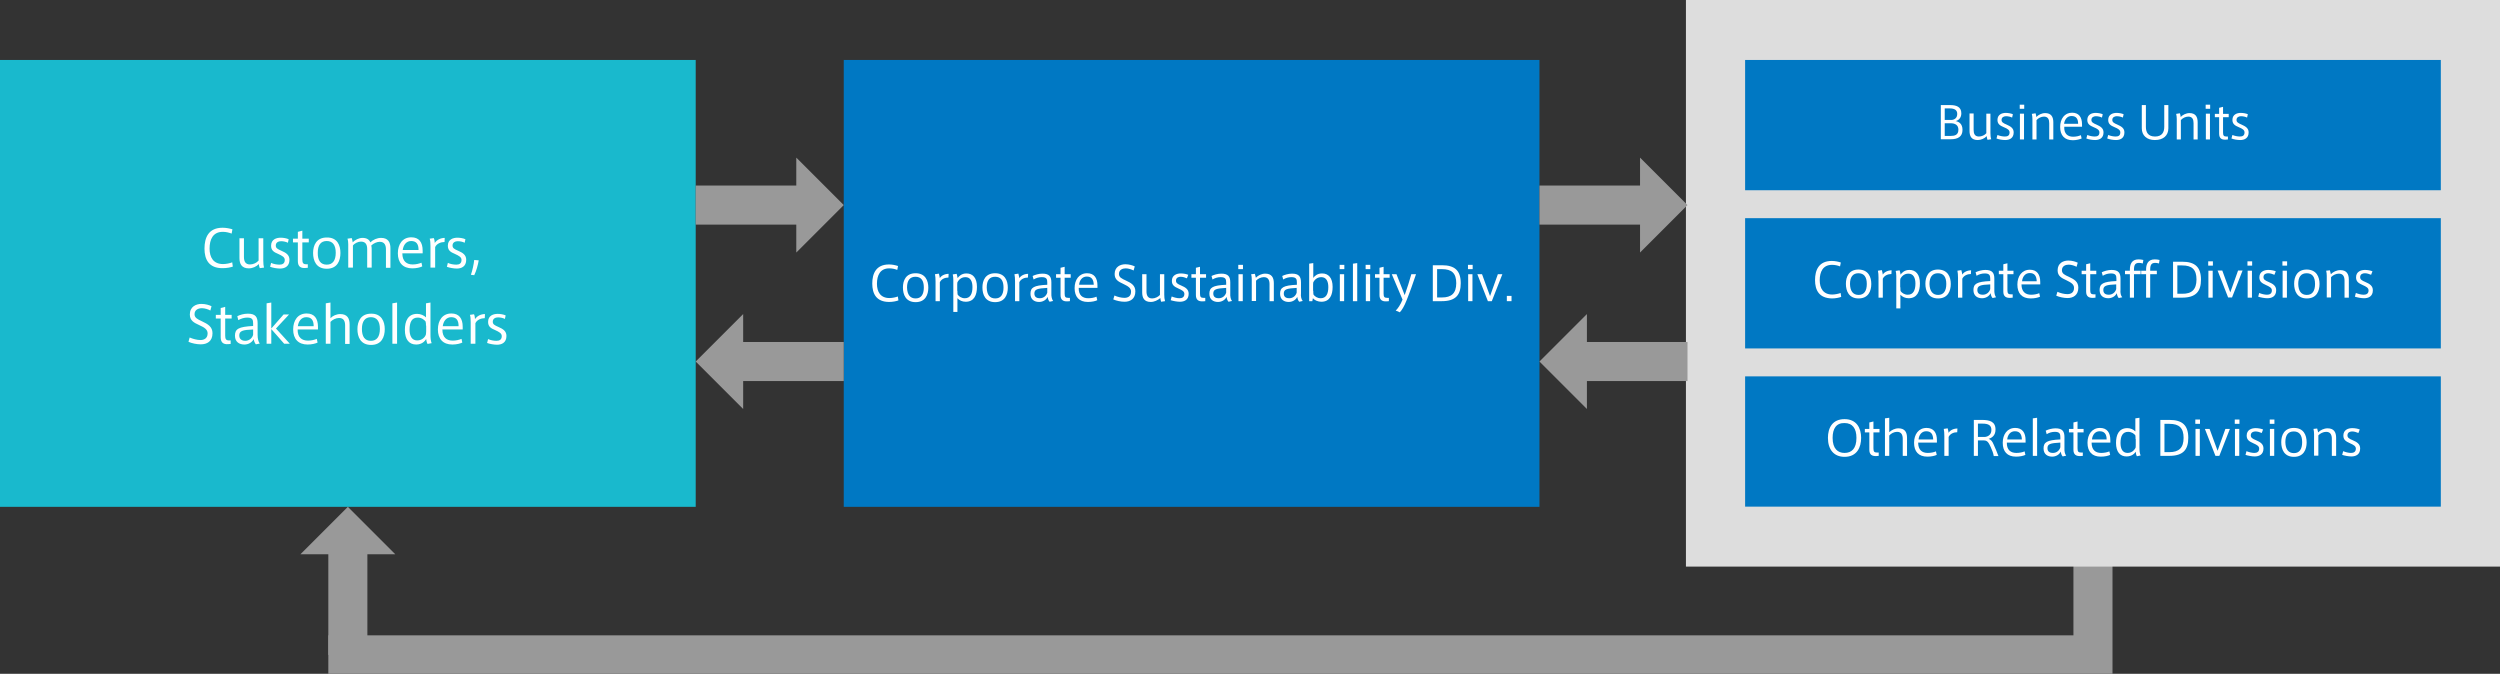 <?xml version="1.0" encoding="utf-8"?>
<!-- Generator: Adobe Illustrator 25.3.1, SVG Export Plug-In . SVG Version: 6.00 Build 0)  -->
<svg version="1.1" id="レイヤー_1" xmlns="http://www.w3.org/2000/svg" xmlns:xlink="http://www.w3.org/1999/xlink" x="0px"
	 y="0px" width="1280px" height="345px" viewBox="0 0 1280 345" style="enable-background:new 0 0 1280 345;" xml:space="preserve">
<rect x="0" y="0" width="1280" height="345" fill="#333333" stroke="none"/>
<path style="fill:none;stroke:#999999;stroke-width:9.532;stroke-miterlimit:10;" d="M-1553.1,330"/>
<polyline style="fill:none;stroke:#999999;stroke-width:20.006;stroke-miterlimit:10;" points="-228.4,259.5 -228.4,335.3 
	-1126.9,335.3 -1131.9,335.3 "/>
<g>
	<rect x="-1300" y="30.7" style="fill:#19B9CD;" width="356.2" height="228.8"/>
</g>
<g>
	<rect x="-868" y="30.7" style="fill:#0078C3;" width="356.2" height="228.8"/>
</g>
<rect x="-436.8" style="fill:#DDDDDD;" width="416.8" height="290.1"/>
<g>
	<g>
		<rect x="-406.5" y="30.7" style="fill:#0078C3;" width="356.2" height="66.7"/>
	</g>
	<g>
		<path style="fill:#FFFFFF;" d="M-263.8,64.9v-1.6h-7.6V62h7.6v-1.3h-6.9v-4.2h6.9v-1.3h-9.5v-1.4h9.5v-1.6h1.9v1.6h9.6v1.4h-9.6
			v1.3h7v4.2h-7V62h7.3v2.9h2.3v1.3h-2.3v3h-7.3v1.6c0,1.3-0.4,2.1-1.6,2.3c-0.6,0.1-2.1,0.1-3.2,0l-0.3-1.7c0.9,0.1,2.1,0.1,2.5,0
			c0.6,0,0.8-0.3,0.8-0.9v-1.3h-7.7V68h7.7v-1.7h-9.5v-1.3H-263.8z M-268.8,59.5h5v-1.8h-5V59.5z M-256.7,59.5v-1.8h-5.1v1.8H-256.7
			z M-256.4,64.9v-1.6h-5.4v1.6H-256.4z M-261.8,66.3V68h5.4v-1.7H-261.8z"/>
		<path style="fill:#FFFFFF;" d="M-229.2,71.2l-1.1,1.6c-3.1-0.8-6.4-2.4-8.6-4.4v4.7h-1.9v-4.6c-2.2,2-5.5,3.5-8.5,4.3l-1.1-1.6
			c3.1-0.7,6.5-2,8.5-3.8h-8.4V66h9.4v-1.6h-6.9V63h6.9v-1.5h-8V60h4.9c-0.3-0.8-0.6-1.7-1.1-2.6h-5.2V56h4.3
			c-0.4-0.8-1.1-1.9-1.9-2.8l1.5-0.7c0.8,1,1.6,2.1,2,3c-0.5,0.2-0.8,0.4-1.2,0.5h2.6v-3.8h1.8V56h2.7v-3.8h1.9V56h2.7l-1.2-0.6
			c0.8-1.1,1.6-2.2,2-3l1.7,0.7c-0.6,0.8-1.4,1.9-2.3,2.9h4.5v1.5h-5c-0.4,0.8-0.9,1.7-1.4,2.6h5.1v1.5h-8.2V63h7.2v1.4h-7.2V66h9.6
			v1.5h-8.4C-235.6,69.3-232.2,70.6-229.2,71.2z M-237.7,60c0.5-0.8,0.9-1.8,1.3-2.6h-6.8c0.4,0.9,0.8,1.8,1,2.6H-237.7z"/>
		<path style="fill:#FFFFFF;" d="M-226.5,69.6l-1.4-1.5c3.5-2,7-5.6,8.9-9.7h-8.6v-1.8h9.5v-4.4h1.9v4.4h9.6v1.8h-8.5
			c1.9,4,5.4,7.5,8.9,9.5l-1.4,1.6c-3.2-2.2-6.5-5.6-8.5-9.6v7.2h4.2v1.8h-4.2v4.3h-1.9v-4.3h-4.1v-1.8h4.1v-7
			C-220,64.1-223.2,67.5-226.5,69.6z"/>
		<path style="fill:#FFFFFF;" d="M-201.6,60.9c-0.2-1.1-0.6-2.7-1.2-4l1.6-0.5c0.6,1.4,1.1,2.9,1.3,4l-1.5,0.5h4.1
			c0.8-1.6,1.5-3.4,1.9-4.6l1.8,0.5c-0.5,1.2-1.2,2.7-1.9,4.1h3.3v1.6h-12.3v-1.6H-201.6z M-199.4,54.6v-2.4h1.9v2.4h4.3v1.6h-10.7
			v-1.6H-199.4z M-201.4,72.1v1h-1.8v-8.8h9.5v8.8h-1.8v-1H-201.4z M-195.5,70.5V66h-5.9v4.4H-195.5z M-185,53h0.4l1,0.4
			c-0.9,2.4-2.1,5-3.2,7.6c2.1,2.2,3,3.7,3,5.4c0,1.8-0.5,3.5-2.2,3.8c-0.6,0.1-1.9,0.1-2.7,0.1l-0.3-1.8c0.5,0.1,1.5,0.1,1.9,0
			c1.1-0.1,1.3-1,1.3-2.3c0-1.4-0.8-2.7-3-4.8c0.9-2.3,1.8-4.6,2.5-6.6h-3.7v18.4h-1.9V53h6.1H-185z"/>
	</g>
	<g>
		<rect x="-406.5" y="111.7" style="fill:#0078C3;" width="356.2" height="66.7"/>
	</g>
	<g>
		<path style="fill:#FFFFFF;" d="M-346.8,137v15.1h-15.5v-1.9h13.3v-11.2h-13.3V137H-346.8z"/>
		<path style="fill:#FFFFFF;" d="M-322,142.7v2.1h-18.6v-2.1H-322z"/>
		<path style="fill:#FFFFFF;" d="M-312.3,144.1c-1.1,2.4-3.1,5.1-5,6.9l-1.6-1.1c1.8-1.6,3.9-4.3,4.8-6.5L-312.3,144.1z M-299,140.5
			h-8.4v9.9c0,2.3-0.8,3.2-3,3.2c-0.7,0-1.8,0-2.8-0.2v-1.9c0.8,0.1,1.6,0.2,2.3,0.2c1.2,0,1.5-0.4,1.5-1.4v-9.7h-8.3v-1.9h8.3v-4.7
			h2.1v4.7h8.4V140.5z M-303,143.2c2,2.2,3.6,4.4,4.9,6.6l-1.8,1c-1.1-2.2-2.8-4.5-4.7-6.6L-303,143.2z M-298.6,135.2
			c0,1.3-1.1,2.5-2.5,2.5s-2.5-1.1-2.5-2.5c0-1.4,1.1-2.5,2.5-2.5S-298.6,133.8-298.6,135.2L-298.6,135.2z M-302.9,135.2
			c0,0.9,0.8,1.7,1.8,1.7c1,0,1.8-0.8,1.8-1.8c0-1-0.8-1.8-1.8-1.8C-302.1,133.4-302.9,134.3-302.9,135.2L-302.9,135.2z"/>
		<path style="fill:#FFFFFF;" d="M-289.4,134.9v15.8c4-1.2,8.8-4.4,11.5-8.3l1,2c-2.9,3.9-8,7.3-13.1,9l-1.6-1v-17.5H-289.4z"/>
		<path style="fill:#FFFFFF;" d="M-253.4,142.7v2.1H-272v-2.1H-253.4z"/>
		<path style="fill:#FFFFFF;" d="M-231.3,146l-1.3,1.7c-2.4-1.8-6.1-3.8-9.1-5.2v11.1h-2.1v-19.7h2.1v6.3
			C-238.5,141.7-234.2,144-231.3,146z"/>
		<path style="fill:#FFFFFF;" d="M-207.6,152.3l-1.8,1.3c-1.7-2.3-4.3-4.9-6.6-6.9c-2.5,2.9-5.4,5.2-8.6,6.8l-1.3-1.7
			c6.2-2.9,11.3-9,12.8-13.9h-11.3v-1.9h12.5l1.4,0.8c-0.9,2.9-2.4,5.7-4.3,8.2C-212.4,147.2-209.7,149.9-207.6,152.3z"/>
		<path style="fill:#FFFFFF;" d="M-197.1,141.5c1.7,0.9,3.8,2.4,5.4,3.5c1.4-2.1,2.4-4.4,2.8-6.7h-7.3c-1.7,2.7-3.9,5.3-6,7
			l-1.5-1.3c3.2-2.3,6.3-6.8,7.6-10.2l1.9,0.7c-0.3,0.7-0.6,1.3-1,2.1h7.4l1.4,0.8c-1.6,7.4-5.9,13.6-12.6,16.3l-1.4-1.7
			c3-1.1,5.6-3,7.5-5.3c-1.5-1.3-3.8-2.7-5.4-3.6L-197.1,141.5z"/>
		<path style="fill:#FFFFFF;" d="M-176.4,141.1c0.8,1.4,1.7,3.3,2.1,4.7l-1.6,0.7c-0.4-1.3-1.3-3.4-2.1-4.7L-176.4,141.1z
			 M-164.4,141c-0.9,5.6-4.3,10.3-9.3,12.5l-1.2-1.6c5-2,7.9-6.1,8.6-11.3L-164.4,141z M-172,140.1c0.8,1.4,1.5,3.3,1.9,4.8
			l-1.6,0.7c-0.3-1.3-1.1-3.5-1.9-4.8L-172,140.1z"/>
		<path style="fill:#FFFFFF;" d="M-141.7,136.5l1.6,0.9c-1.6,7.3-5.4,13-12.6,16.1l-1.4-1.7c6.8-2.7,10.2-7.6,11.5-13.4h-14.1v-1.9
			H-141.7z"/>
		<path style="fill:#FFFFFF;" d="M-133,142c-0.2-1.1-0.6-2.7-1.2-4l1.6-0.5c0.6,1.4,1.1,2.9,1.3,4l-1.5,0.5h4.1
			c0.8-1.6,1.5-3.4,1.9-4.6l1.8,0.5c-0.5,1.2-1.2,2.7-1.9,4.1h3.3v1.6H-136V142H-133z M-130.7,135.6v-2.4h1.9v2.4h4.3v1.6h-10.7
			v-1.6H-130.7z M-132.8,153.2v1h-1.8v-8.8h9.5v8.8h-1.8v-1H-132.8z M-126.8,151.5v-4.4h-5.9v4.4H-126.8z M-116.4,134.1h0.4l1,0.4
			c-0.9,2.4-2.1,5-3.2,7.6c2.1,2.2,3,3.7,3,5.4c0,1.8-0.5,3.5-2.2,3.8c-0.6,0.1-1.9,0.1-2.7,0.1l-0.3-1.8c0.5,0.1,1.5,0.1,1.9,0
			c1.1-0.1,1.3-1,1.3-2.3c0-1.4-0.8-2.7-3-4.8c0.9-2.3,1.8-4.6,2.5-6.6h-3.7v18.4h-1.9v-20.2h6.1H-116.4z"/>
		<path style="fill:#FFFFFF;" d="M-110.1,134h6.5v8.3h-6.5v12h-1.9V134h1.1H-110.1z M-105.5,137.4v-1.9h-4.6v1.9H-105.5z
			 M-110.1,138.8v2h4.6v-2H-110.1z M-93.9,134h0.8v17.7c0,1.4-0.4,2.2-1.8,2.4c-0.7,0.1-2.3,0.1-3.5,0l-0.3-1.8c1,0.1,2.5,0.1,3,0
			c0.7-0.1,0.9-0.4,0.9-1v-9.1h-6.7V134h6.7H-93.9z M-95,137.4v-1.9h-4.8v1.9H-95z M-99.8,138.8v2h4.8v-2H-99.8z"/>
	</g>
	<g>
		<rect x="-406.5" y="192.7" style="fill:#0078C3;" width="356.2" height="66.7"/>
	</g>
	<g>
		<path style="fill:#FFFFFF;" d="M-291.7,216l0.7,1.7c-2.4,1.5-6.3,3.9-8.2,5.2c3.6-0.3,7.9-0.8,10.8-1.2l0.3,1.8
			c-2.3,0.2-3.8,0.5-5.2,1.1c-2.8,1.3-4.4,3-4.4,4.8c0,2.1,2,3,6.8,3.2l-0.4,1.9c-6.1-0.4-8.5-2-8.5-4.8c0-2.3,1.6-4,4.2-5.6
			c-3.5,0.3-7.6,0.8-11.1,1.4l-0.3-1.9c1.5-0.1,2.8-0.3,3.9-0.5c2.1-1.1,6.1-3.7,8.3-5.3c-2.3,0.1-6.9,0.3-9.3,0.3l-0.1-1.8
			C-301.3,216.4-294.6,216.2-291.7,216z"/>
		<path style="fill:#FFFFFF;" d="M-283.6,226.6c0-5.1,4.1-10,9.9-10c6.2,0,9,3.6,9,8.3c0,4.4-2.1,8-8.4,9.4l-1-1.9
			c5.7-1,7.3-3.8,7.3-7.5c0-3.8-2.2-6.2-6.4-6.4c-0.3,8.7-3,14.6-6.4,14.6C-281.9,233.1-283.6,230-283.6,226.6L-283.6,226.6z
			 M-281.7,226.6c0,2.3,1,4.3,2.2,4.3c1.8,0,4.1-4.5,4.3-12.3C-279.3,219.4-281.7,222.8-281.7,226.6z"/>
		<path style="fill:#FFFFFF;" d="M-256.5,235.3h-1.9v-11.8c-0.7,1.1-1.5,2.2-2.3,3.2l-1.3-1.4c2.6-3.2,4.6-7.2,5.6-11l1.9,0.4
			c-0.5,1.8-1.2,3.5-2,5.3V235.3z M-241.6,218.6c0,6.6-0.1,9.9-0.6,10.4c-0.3,0.2-0.5,0.3-1,0.3c-0.4,0-1.3,0-1.7,0l-0.2-1.8
			c0.4,0,1,0,1.3,0c0.1,0,0.2,0,0.3-0.1c0.2-0.3,0.2-2.5,0.2-7.1l-3,1.3v8.1h-1.8v-7.3l-2.9,1.2v7c0,1.9,0.5,2.3,1.9,2.4
			c1.4,0,3.5,0,5,0c1.6,0,1.7-0.2,1.8-2.5l1.8,0.3c-0.3,3.5-0.7,4-3.4,4c-1.6,0-3.8,0-5.3,0c-2.7-0.1-3.6-0.8-3.6-4.2v-6.2l-2.3,1
			l-0.7-1.6l3-1.3v-6.1h1.8v5.3l2.9-1.3v-6.2h1.8v5.5l3-1.3L-241.6,218.6z"/>
		<path style="fill:#FFFFFF;" d="M-236,214.9h6.5v7.3h-6.5v13.1h-1.9v-20.4h1.2H-236z M-231.3,217.9v-1.6h-4.7v1.6H-231.3z
			 M-236,219.1v1.7h4.7v-1.7H-236z M-222.4,232.7l-0.6,0.8c0.6,0,1.3,0,1.6,0c0.5,0,0.6-0.3,0.6-0.7v-10.8h-6.7v-7.3h6.7h1.1h0.8
			v18.3c0,1.2-0.3,1.8-1.4,2c-0.5,0.1-1.7,0.1-2.6,0.1l-0.2-1.4l-0.2,0.3c-2-0.5-3.7-1.6-4.9-3.3c-0.8,1.3-2.4,2.5-5,3.6l-1.3-1.3
			c3-1,4.5-2.2,5-3.5h-5v-1.4h5.2v-1.9h-4.7v-1.4h2.5c-0.2-0.6-0.6-1.3-1.1-1.9l1.5-0.6c0.6,0.8,1.1,1.8,1.3,2.5h2.9
			c0.6-0.9,1.1-1.8,1.4-2.5l1.7,0.5c-0.3,0.6-0.8,1.3-1.3,2.1h2.6v1.4h-4.9v1.9h5.4v1.4h-4.9C-226.2,231.3-224.4,232.3-222.4,232.7z
			 M-220.8,217.9v-1.6h-4.9v1.6H-220.8z M-225.7,219.1v1.7h4.9v-1.7H-225.7z"/>
		<path style="fill:#FFFFFF;" d="M-211.2,235.2h-1.9v-11.9c-0.7,1.2-1.4,2.3-2.2,3.4l-1.1-1.6c2.4-3.2,4.2-7.1,5.1-10.9l1.9,0.4
			c-0.5,1.6-1,3.3-1.8,5V235.2z M-201.8,235.3h-1.9v-8c-2.3,0.1-4.5,0.3-6.1,0.4l-0.3-1.8c1,0,2.4-0.1,4-0.1
			c0.4-0.5,0.8-0.9,1.3-1.3c-1.2-1.3-2.9-2.6-4.9-3.9l1.1-1.2c0.6,0.4,1.1,0.7,1.6,1.1c0.8-1,1.6-2.1,2.3-3
			c-1.6,0.2-3.1,0.3-4.4,0.3l-0.7-1.6c4.1,0,10.1-0.8,13.1-1.7l1,1.5c-1.7,0.5-4.1,1-6.7,1.3c-0.9,1.2-2.1,2.8-3.4,4.2
			c0.8,0.6,1.5,1.2,2.1,1.8c1.6-1.8,3-3.5,3.9-4.9l1.7,0.8c-1.4,1.9-3.5,4.3-5.8,6.7c1.9-0.1,3.8-0.2,5.4-0.3
			c-0.5-0.7-1.1-1.4-1.8-2.1l1.4-0.8c1.7,1.8,3,3.5,3.9,5l-1.7,0.9c-0.2-0.5-0.5-0.9-0.8-1.4c-1.3,0.1-2.8,0.2-4.4,0.3V235.3z
			 M-205.5,228.8c-0.6,1.8-1.6,3.8-2.9,5.5l-1.6-0.8c1.1-1.5,2.1-3.4,2.7-5.1L-205.5,228.8z M-198.4,228.2c1.5,1.9,2.6,3.6,3.3,5.2
			l-1.7,0.8c-0.7-1.6-1.7-3.4-3.1-5.2L-198.4,228.2z"/>
		<path style="fill:#FFFFFF;" d="M-190.2,223c-0.2-1.1-0.6-2.7-1.2-4l1.6-0.5c0.6,1.4,1.1,2.9,1.3,4l-1.5,0.5h4.1
			c0.8-1.6,1.5-3.4,1.9-4.6l1.8,0.5c-0.5,1.2-1.2,2.7-1.9,4.1h3.3v1.6h-12.3V223H-190.2z M-187.9,216.6v-2.4h1.9v2.4h4.3v1.6h-10.7
			v-1.6H-187.9z M-190,234.2v1h-1.8v-8.8h9.5v8.8h-1.8v-1H-190z M-184,232.5v-4.4h-5.9v4.4H-184z M-173.6,215.1h0.4l1,0.4
			c-0.9,2.4-2.1,5-3.2,7.6c2.1,2.2,3,3.7,3,5.4c0,1.8-0.5,3.5-2.2,3.8c-0.6,0.1-1.9,0.1-2.7,0.1l-0.3-1.8c0.5,0.1,1.5,0.1,1.9,0
			c1.1-0.1,1.3-1,1.3-2.3c0-1.4-0.8-2.7-3-4.8c0.9-2.3,1.8-4.6,2.5-6.6h-3.7v18.4h-1.9v-20.2h6.1H-173.6z"/>
		<path style="fill:#FFFFFF;" d="M-163.5,234.7v0.6h-1.9v-6.4c-1.3,0.4-2.5,0.7-3.8,1.1l-1.2-1.4c3.5-0.7,6.7-1.7,9.6-3h-9.5v-1.3
			h8.5v-1.9h-5.5v-1.3h5.5v-1.6h-7.2v-4.5h18.5v4.5h-9.4v1.6h4.9v1.2c1.1-0.8,2-1.7,2.9-2.7l1.4,0.8c-1.3,1.4-2.8,2.7-4.6,3.8h5.9
			v1.3h-8.1c-1.1,0.6-2.2,1.1-3.3,1.6h6.5h0.9h1.1v8.1h-1.9v-0.6H-163.5z M-167.2,218.1h3.7v-1.9h-3.7V218.1z M-154.2,230.2v-1.8
			h-9.3v1.8H-154.2z M-154.2,233.3v-1.8h-9.3v1.8H-154.2z M-157.9,218.1v-1.9h-3.8v1.9H-157.9z M-158.1,224.1c1.1-0.6,2-1.2,3-1.9
			h-4.8v1.9H-158.1z M-152.4,218.1v-1.9h-3.8v1.9H-152.4z"/>
	</g>
</g>
<g>
	<path style="fill:#FFFFFF;" d="M-1153.8,117.5v-3.6h2v3.6h5.6v1.8h-5.6v3.6c1.2-0.3,2.4-0.5,3.8-0.5c4.2,0,6.3,2,6.3,5.5
		c0,3.3-2,5.5-6.2,5.5c-0.5,0-1.1,0-1.7-0.1l0-1.9c0.6,0.1,1.2,0.1,1.7,0.1c3,0,4.2-1.3,4.2-3.7c0-2.4-1.4-3.8-4.7-3.8
		c-1.2,0-2.3,0.2-3.4,0.5v5.2c0,2.4-0.9,3.6-3,3.6c-2.9,0-4.5-1.6-4.5-3.4c0-2.7,2.3-5.1,5.6-6.5v-4.3h-5.4v-1.8H-1153.8z
		 M-1157.5,129.8c0,1,0.8,1.8,2.3,1.8c1.1,0,1.4-0.5,1.4-1.8v-4.4C-1156,126.6-1157.5,128.3-1157.5,129.8z M-1139.8,120l-1.4,1.3
		c-0.9-1.2-2.7-2.9-4.1-3.8l1.2-1.3C-1142.5,117.2-1140.8,118.9-1139.8,120z"/>
	<path style="fill:#FFFFFF;" d="M-1132.5,133.5v0.7h-1.8v-6.5c-0.9,0.3-1.9,0.5-2.8,0.8l-1.1-1.5c3.4-0.7,6.5-1.8,9-3.2
		c-1.1-0.8-2.1-1.6-3-2.5c-1.1,1-2.3,1.9-3.6,2.7l-1.5-1.1c2.9-1.6,5.2-3.9,6.4-6.2h-4.6v2.8h-1.8v-4.4h8.6v-2h2v2h8.7v4.4h-1.9
		v-2.8h-10.8l1.8,0.2c-0.2,0.4-0.5,0.9-0.8,1.3h5.9h0.4h0.2l1.4,0.6c-1,1.9-2.4,3.5-4.3,4.9c2.7,1.4,5.8,2.5,9,3.1l-1.2,1.6
		c-0.9-0.2-1.9-0.5-2.7-0.8v6.5h-1.9v-0.7H-1132.5z M-1122.7,127.1c-1.7-0.6-3.4-1.4-4.9-2.3c-1.4,0.9-3.1,1.6-4.8,2.3H-1122.7z
		 M-1122.9,131.9v-3.2h-9.6v3.2H-1122.9z M-1130.9,120c0.9,1,2,2,3.3,2.8c1.3-0.9,2.3-1.9,3.1-3h-6.3L-1130.9,120z"/>
	<path style="fill:#FFFFFF;" d="M-1114.7,130l-1-1.9c1.3-2,2.7-5.5,3.5-8.5h-3V118h3.1v-4.8h1.9v4.8h2.4v1.7h-2.4v0.8
		c0.9,1.4,1.8,3,2.4,4l-0.9,1.8c-0.3-0.9-0.9-2.3-1.5-3.5v11.4h-1.9v-10.3C-1112.9,126.2-1113.8,128.5-1114.7,130z M-1107.9,133.1
		l-0.9-1.6c1.4-0.7,4.1-2.2,5.9-3.2l0.4,1.5C-1104.1,130.8-1106.5,132.3-1107.9,133.1z M-1101.5,134.1c-0.5,0.1-1.5,0.1-2.4,0
		l-0.3-1.6c0.5,0,1.3,0,1.6,0c0.4,0,0.5-0.2,0.5-0.5v-8.1h-5.8v-1.5h5.8v-1.7h-4.4v-1.5h4.4v-1.6h-5.4V116h3
		c-0.3-0.7-0.7-1.5-1.3-2.2l1.4-0.6c0.8,1,1.3,2,1.7,2.9h3c0.7-1,1.4-2.1,1.8-2.9l1.7,0.7c-0.4,0.6-0.9,1.4-1.5,2.2h2.8v1.5h-5.4
		v1.6h4.5v1.5h-4.5v1.7h6v1.5h-6v2c1.2,2.9,3.6,4.7,6.2,5.6l-1.2,1.5c-2-0.8-3.7-2.2-5.1-4v3.4
		C-1100.3,133.4-1100.6,134-1101.5,134.1z M-1104.7,128.1c-0.5-1-1.2-2-2.2-3l1.2-0.8c1.1,1.1,1.9,2.1,2.4,3L-1104.7,128.1z
		 M-1097.8,128.4l-1.2-0.8c1-1.1,2-2.4,2.6-3.2l1.4,0.9C-1095.6,126.1-1096.7,127.3-1097.8,128.4z"/>
	<path style="fill:#FFFFFF;" d="M-1091,128.1c1.6,1.4,3.4,3.3,4.6,4.7l-1.6,1.3c-0.9-1.3-2.8-3.5-4.3-4.8L-1091,128.1z"/>
	<path style="fill:#FFFFFF;" d="M-1192.7,166.6l-1.8,1.3c-1.7-2.3-4.3-4.9-6.6-6.9c-2.5,2.9-5.4,5.2-8.6,6.8l-1.3-1.7
		c6.2-2.9,11.3-9,12.8-13.9h-11.3v-1.9h12.5l1.4,0.8c-0.9,2.9-2.4,5.7-4.3,8.2C-1197.4,161.5-1194.7,164.2-1192.7,166.6z"/>
	<path style="fill:#FFFFFF;" d="M-1183.9,167.9l-1.5-1.6c4.8-2.2,5.8-4.7,5.9-9.2h-9.1v-1.8h18.8v1.8h-7.7
		C-1177.5,162.1-1178.8,165.3-1183.9,167.9z M-1172.3,149.8v1.8h-13.7v-1.8H-1172.3z"/>
	<path style="fill:#FFFFFF;" d="M-1146.9,157v2.1h-18.6V157H-1146.9z"/>
	<path style="fill:#FFFFFF;" d="M-1127.3,151.7l1.5,0.7c-1.7,7.5-5.6,12.6-12.4,15.5l-1.3-1.7c6.7-2.5,10.1-7.3,11.3-12.7h-7.5
		c-1.6,2.4-3.6,4.7-5.5,6.2l-1.6-1.3c3.3-2.4,6.4-7.1,7.7-10.3l1.9,0.7c-0.4,0.9-0.9,1.9-1.5,2.9H-1127.3z"/>
	<path style="fill:#FFFFFF;" d="M-1114.3,158.4c-1.1,2.4-3.1,5.1-5,6.9l-1.6-1.1c1.8-1.6,3.9-4.3,4.8-6.5L-1114.3,158.4z
		 M-1101,154.8h-8.4v9.9c0,2.3-0.8,3.2-3,3.2c-0.7,0-1.8,0-2.8-0.2v-1.9c0.8,0.1,1.6,0.2,2.3,0.2c1.2,0,1.5-0.4,1.5-1.4v-9.7h-8.4
		v-1.9h8.4v-4.7h2.1v4.7h8.4V154.8z M-1105,157.5c2,2.2,3.6,4.4,4.9,6.6l-1.8,1c-1.1-2.2-2.8-4.5-4.7-6.6L-1105,157.5z"/>
	<path style="fill:#FFFFFF;" d="M-1090.9,149.6v7.3c0,4.1-1.2,7.8-5.6,10.7l-1.6-1.5c4.4-2.7,5.1-5.8,5.1-9.3v-7.2H-1090.9z
		 M-1084.4,149.3V164c2.1-1.2,5.1-3.8,6.6-6l0.9,1.9c-1.9,2.5-5.1,5.3-8,7l-1.6-1v-16.7H-1084.4z"/>
	<path style="fill:#FFFFFF;" d="M-1067.8,155.9c1.7,0.9,3.8,2.4,5.4,3.5c1.4-2.1,2.3-4.4,2.8-6.7h-7.4c-1.7,2.7-3.8,5.3-6,6.9
		l-1.5-1.3c3.2-2.3,6.3-6.8,7.6-10.2l1.9,0.7c-0.3,0.7-0.6,1.4-1,2.2h7.4l1.5,0.8c-1.6,7.4-5.9,13.5-12.6,16.2l-1.4-1.7
		c3-1.1,5.6-3,7.5-5.3c-1.5-1.3-3.8-2.8-5.4-3.6L-1067.8,155.9z M-1058.8,147.4c0.9,0.9,1.7,1.9,2.4,3.1l-1,0.7
		c-0.7-1.1-1.4-2.1-2.4-3L-1058.8,147.4z M-1055.8,146.7c1,1,1.7,1.9,2.4,3.1l-1.1,0.7c-0.6-1.2-1.4-2.2-2.3-3.1L-1055.8,146.7z"/>
	<path style="fill:#FFFFFF;" d="M-1032.5,157v2.1h-18.6V157H-1032.5z"/>
</g>
<g>
	<path style="fill:#FFFFFF;" d="M-832.8,138.3v-4.4h2v4.4h7.3v-4.5h2v4.5h4.2v1.9h-4.2v2.2c0,5.3-2,8.7-7.3,11.2l-1.3-1.7
		c5.1-2.1,6.6-5.1,6.6-9.4v-2.4h-7.3v5.8h-2v-5.8h-4.2v-1.9H-832.8z"/>
	<path style="fill:#FFFFFF;" d="M-795,152.3l-1.8,1.3c-1.7-2.3-4.3-4.9-6.6-6.9c-2.5,2.9-5.4,5.2-8.6,6.8l-1.3-1.7
		c6.2-2.9,11.3-9,12.8-13.9h-11.3v-1.9h12.5l1.4,0.8c-0.9,2.9-2.4,5.7-4.3,8.2C-799.7,147.2-797,149.9-795,152.3z"/>
	<path style="fill:#FFFFFF;" d="M-786.2,153.6l-1.5-1.6c4.8-2.2,5.8-4.7,5.9-9.2h-9.1V141h18.8v1.8h-7.7
		C-779.9,147.8-781.1,151-786.2,153.6z M-774.6,135.5v1.8h-13.7v-1.8H-774.6z"/>
	<path style="fill:#FFFFFF;" d="M-758.6,139.5v-5.5h2.1v5.5h7.4v1.9h-7.4c-0.1,5.2-1.3,9.3-7.2,12.1l-1.6-1.6
		c5.6-2.5,6.6-5.8,6.7-10.5h-9.4v-1.9H-758.6z"/>
	<path style="fill:#FFFFFF;" d="M-728.1,140.1c-3.3,1.5-7.8,3-12.2,4v3.6c0,2.4,0.9,3.2,3.3,3.4c0.7,0,2,0.1,3.5,0.1
		c2,0,4.4-0.1,6-0.3v2.1c-1.8,0.1-4,0.2-6.1,0.2c-1.5,0-2.8,0-3.7-0.1c-3.2-0.2-5.1-1.7-5.1-4.8v-13.6h2.1v7.5
		c4.1-0.9,8.4-2.5,11.2-3.9L-728.1,140.1z M-729.6,134.2c0.9,0.9,1.7,1.8,2.4,2.9l-0.9,0.7c-0.7-1.1-1.5-2-2.4-2.9L-729.6,134.2z
		 M-727.2,132.8c0.9,0.8,1.7,1.8,2.4,2.9l-0.9,0.7c-0.7-1.1-1.4-2-2.4-2.9L-727.2,132.8z"/>
	<path style="fill:#FFFFFF;" d="M-717.2,134.8v10.9h-2.1v-10.9H-717.2z M-706.4,134.5v8.5c0,4.8-2.3,8.4-7.5,10.6l-1.3-1.7
		c5-1.9,6.8-4.8,6.8-8.9v-8.5H-706.4z"/>
	<path style="fill:#FFFFFF;" d="M-694.7,153.6l-1.5-1.6c4.8-2.2,5.8-4.7,5.9-9.2h-9.1V141h18.8v1.8h-7.7
		C-688.4,147.8-689.6,151-694.7,153.6z M-683.1,135.5v1.8h-13.7v-1.8H-683.1z"/>
	<path style="fill:#FFFFFF;" d="M-665.6,153.5h-1.9v-8.5c-2,1.3-4.1,2.4-5.9,3.2l-1-1.5c4.2-1.4,10-5.5,12.2-8.4l1.4,1.1
		c-1.1,1.4-2.9,2.9-4.8,4.4V153.5z"/>
	<path style="fill:#FFFFFF;" d="M-649,154.2h-1.8V145c-1.4,0.2-2.8,0.3-3.8,0.4l-0.3-1.7c0.4,0,0.9-0.1,1.5-0.1
		c0.7-0.8,1.3-1.7,1.9-2.6c-0.8-1.1-2-2.4-3.2-3.4l1-1.2c0.3,0.2,0.5,0.5,0.8,0.7c0.9-1.4,1.8-2.8,2.3-3.9l1.6,0.7
		c-0.7,1.2-1.7,2.8-2.8,4.3c0.5,0.5,0.9,1,1.3,1.5c1.1-1.6,2.1-3.2,2.8-4.4l1.6,0.8c-1.3,2.1-3.2,4.8-5.3,7.4
		c1.2-0.1,2.4-0.2,3.5-0.3c-0.4-0.7-0.8-1.3-1.3-1.9l1.4-0.7c1.1,1.4,2,3.2,2.4,4.4l-1.4,0.7c-0.1-0.3-0.3-0.7-0.4-1.1
		c-0.5,0.1-1.1,0.1-1.7,0.2V154.2z M-651.8,146.6c-0.2,2.2-0.8,4.3-1.5,6l-1.5-0.5c0.7-1.6,1.3-3.7,1.5-5.7L-651.8,146.6z
		 M-646.5,146.2c0.6,1.5,1.1,3.2,1.2,4.5l-1.6,0.4c-0.1-1.2-0.6-3-1.1-4.5C-647.4,146.4-646.9,146.3-646.5,146.2z M-640.7,152v-4.3
		h-4v-1.7h4v-3.2h1.9v3.2h4v1.7h-4v4.3h5.2v1.7h-12.6V152H-640.7z M-639.8,139.2c1.2-1.1,2.2-2.3,2.9-3.7h-8.5v-1.6h9.1h0.4h0.1
		l1.3,0.4c-0.8,2.3-2.1,4.3-3.9,5.9c1.5,1,3.3,1.7,5.1,2.2l-1.2,1.6c-1.9-0.6-3.7-1.5-5.4-2.6c-1.5,1.1-3.3,1.9-5.2,2.6l-1.2-1.4
		c1.9-0.6,3.5-1.3,5-2.3c-1.3-1.1-2.4-2.5-3.2-4l1.6-0.7C-642,137-641,138.2-639.8,139.2z"/>
	<path style="fill:#FFFFFF;" d="M-627.8,137.2c-0.4-0.9-1-1.9-1.7-2.9l1.5-0.8c1,1.2,1.7,2.3,2.2,3.3l-0.8,0.4h4.4
		c-0.3-1-0.9-2.1-1.6-3.2l1.6-0.8c0.9,1.2,1.5,2.3,1.9,3.4l-1.5,0.6h4.1c1.2-1.4,2.3-2.9,3-4l1.9,0.9c-0.6,0.9-1.5,2-2.5,3.1h4v4.4
		h-2v-2.9h-15.7v2.9h-1.9v-4.4H-627.8z M-627.2,153.5v0.7h-1.9v-7h6c0.2-0.6,0.4-1.1,0.6-1.6h-4.9v-5.4h12v5.4h-5
		c-0.2,0.5-0.5,1.1-0.7,1.6h7.6v7h-2v-0.7H-627.2z M-615.5,152v-3.1h-11.7v3.1H-615.5z M-625.5,144.3h8.3v-2.6h-8.3V144.3z"/>
	<path style="fill:#FFFFFF;" d="M-604.1,145.5v6.5c0,1.2-0.3,1.9-1.5,2.1c-0.5,0.1-1.6,0.1-2.5,0l-0.3-1.8c0.7,0.1,1.6,0.1,1.9,0
		c0.5,0,0.6-0.3,0.6-0.7v-5.6c-1,0.3-2,0.7-2.8,0.9l-0.4-1.9c0.8-0.2,2-0.5,3.2-0.9v-5h-3v-1.7h3v-4.4h1.9v4.4h2.2v1.7h-2.2v4.4
		c0.7-0.2,1.3-0.4,1.8-0.6l-0.8-1.2c2-2.5,3.5-5.5,4.2-8.7l1.8,0.4c-0.3,1.3-0.8,2.7-1.3,4h3.4c0.5-1.5,1.1-3.1,1.3-4.2l1.9,0.5
		c-0.4,1.1-0.9,2.4-1.4,3.8h4.9v1.7h-4.7v2.9h4.1v1.6h-4.1v3h4.1v1.6h-4.1v3h5.1v1.7h-10.8v1.1h-1.8v-12.7c-0.5,0.7-0.9,1.3-1.5,1.9
		l-0.1-0.2l0.1,1.5C-602.6,145-603.4,145.2-604.1,145.5z M-598.7,142.1h3.9v-2.9h-3.9V142.1z M-598.7,146.7h3.9v-3h-3.9V146.7z
		 M-594.9,151.4v-3h-3.9v3H-594.9z"/>
	<path style="fill:#FFFFFF;" d="M-575.7,152.2c2.5,0.1,8.1,0,10.8-0.1l-0.3,1.8c-2.7,0.1-8.2,0.1-10.8,0c-2.5-0.1-4.1-0.7-5.8-2.5
		c-1.3,1.2-2.5,2.1-3.6,2.9c-0.2-0.6-0.5-1.1-0.8-1.9c1-0.6,2.2-1.5,3.5-2.5v-5.7h-3.1v-1.7h4.9v7.3
		C-579.4,151.6-577.9,152.1-575.7,152.2z M-584.3,133.6c1.7,1.4,3,2.7,3.8,4l-1.6,1.1c-0.8-1.3-2-2.6-3.6-4L-584.3,133.6z
		 M-565.5,148.6v1.5h-12.9v-0.8v-0.7v-7.9c-0.5,0.6-1,1.2-1.5,1.8l-1.3-1.2c2.2-2.3,3.9-5.1,4.8-8.1l1.8,0.4
		c-0.4,1.1-0.8,2.2-1.3,3.3h3c0.5-1.3,1-2.7,1.3-3.6l1.9,0.4c-0.3,0.9-0.8,2.1-1.3,3.2h5.2v1.5h-4.9v2.4h4v1.4h-4v2.4h4v1.4h-4v2.5
		H-565.5z M-572.6,140.8v-2.4h-3.9v2.4H-572.6z M-572.6,144.7v-2.4h-3.9v2.4H-572.6z M-572.6,148.6v-2.5h-3.9v2.5H-572.6z"/>
	<path style="fill:#FFFFFF;" d="M-560.2,142c-0.2-1.1-0.6-2.7-1.2-4l1.6-0.5c0.6,1.4,1.1,2.9,1.3,4l-1.5,0.5h4.1
		c0.8-1.6,1.5-3.4,1.9-4.6l1.8,0.5c-0.5,1.2-1.2,2.7-1.9,4.1h3.3v1.6h-12.3V142H-560.2z M-557.9,135.6v-2.4h1.9v2.4h4.3v1.6h-10.7
		v-1.6H-557.9z M-560,153.2v1h-1.8v-8.8h9.5v8.8h-1.8v-1H-560z M-554.1,151.5v-4.4h-5.9v4.4H-554.1z M-543.6,134.1h0.4l1,0.4
		c-0.9,2.4-2.1,5-3.2,7.6c2.1,2.2,3,3.7,3,5.4c0,1.8-0.5,3.5-2.2,3.8c-0.6,0.1-1.9,0.1-2.7,0.1l-0.3-1.8c0.5,0.1,1.5,0.1,1.9,0
		c1.1-0.1,1.3-1,1.3-2.3c0-1.4-0.8-2.7-3-4.8c0.9-2.3,1.8-4.6,2.5-6.6h-3.7v18.4h-1.9v-20.2h6.1H-543.6z"/>
</g>
<g>
	<g>
		<line style="fill:none;stroke:#999999;stroke-width:20;stroke-miterlimit:10;" x1="-1121.9" y1="335.3" x2="-1121.9" y2="280.5"/>
		<g>
			<polygon style="fill:#999999;" points="-1146.2,283.8 -1097.6,283.8 -1121.9,259.5 			"/>
		</g>
	</g>
</g>
<g>
	<g>
		<g>
			<line style="fill:none;stroke:#999999;stroke-width:20;stroke-miterlimit:10;" x1="-868" y1="185.1" x2="-922.8" y2="185.1"/>
			<g>
				<polygon style="fill:#999999;" points="-919.5,209.4 -919.5,160.8 -943.8,185.1 				"/>
			</g>
		</g>
	</g>
	<g>
		<g>
			<line style="fill:none;stroke:#999999;stroke-width:20;stroke-miterlimit:10;" x1="-943.8" y1="105" x2="-889.1" y2="105"/>
			<g>
				<polygon style="fill:#999999;" points="-892.3,80.7 -892.3,129.3 -868,105 				"/>
			</g>
		</g>
	</g>
</g>
<g>
	<g>
		<g>
			<line style="fill:none;stroke:#999999;stroke-width:20;stroke-miterlimit:10;" x1="-436" y1="185.1" x2="-490.8" y2="185.1"/>
			<g>
				<polygon style="fill:#999999;" points="-487.5,209.4 -487.5,160.8 -511.8,185.1 				"/>
			</g>
		</g>
	</g>
	<g>
		<g>
			<line style="fill:none;stroke:#999999;stroke-width:20;stroke-miterlimit:10;" x1="-511.8" y1="105" x2="-457.1" y2="105"/>
			<g>
				<polygon style="fill:#999999;" points="-460.3,80.7 -460.3,129.3 -436,105 				"/>
			</g>
		</g>
	</g>
</g>
<path style="fill:none;stroke:#999999;stroke-width:9.532;stroke-miterlimit:10;" d="M-253.1,330"/>
<polyline style="fill:none;stroke:#999999;stroke-width:20.006;stroke-miterlimit:10;" points="1071.6,259.5 1071.6,335.3 
	173.1,335.3 168.1,335.3 "/>
<g>
	<rect y="30.7" style="fill:#19B9CD;" width="356.2" height="228.8"/>
</g>
<g>
	<rect x="432" y="30.7" style="fill:#0078C3;" width="356.2" height="228.8"/>
</g>
<rect x="863.2" style="fill:#DDDDDD;" width="416.8" height="290.1"/>
<g>
	<rect x="893.5" y="30.7" style="fill:#0078C3;" width="356.2" height="66.7"/>
</g>
<g>
	<path style="fill:#FFFFFF;" d="M1004.8,66.5c0,3.4-2.3,4.8-6,4.8h-5.1V53.8h4.8c3,0,5.7,0.8,5.7,4.2c0,2.1-1.1,3.5-2.9,4
		C1002.9,62.3,1004.8,63.3,1004.8,66.5L1004.8,66.5z M1002.1,58.3c0-1.9-1.3-2.8-3.9-2.8h-2.5v5.9h3.7
		C1000.9,61.2,1002.1,60.3,1002.1,58.3L1002.1,58.3z M995.7,69.6h2.9c2.1,0,4.1-0.4,4.1-3.2c0-2.3-1.6-3.3-4-3.3h-3V69.6z"/>
	<path style="fill:#FFFFFF;" d="M1012.6,71.7c-3.2,0-4.2-1.9-4.2-4.7v-8.9h2.1v8.4c0,1.8,0.5,3.4,2.7,3.4c1.4,0,3-0.7,3.8-1.7V58.2
		h2.1v9.9c0,1.2,0.1,2.3,0.4,3.2l-1.9,0.3c-0.2-0.6-0.4-1.3-0.4-1.9C1016.1,70.9,1014.3,71.7,1012.6,71.7z"/>
	<path style="fill:#FFFFFF;" d="M1030.2,60.2c-0.8-0.4-2-0.7-3.1-0.7c-0.9,0-2.3,0.4-2.3,1.9c0,1.1,0.7,1.6,2.6,2.4
		c2,0.9,3.6,1.8,3.6,4c0,3-2.2,3.9-4.3,3.9c-1.4,0-3.3-0.3-4.5-0.8l0.5-1.8c1.1,0.5,2.7,0.8,3.8,0.8c1.3,0,2.4-0.4,2.4-2.1
		c0-1.2-1-1.9-3-2.7c-1.9-0.8-3.2-1.6-3.2-3.7c0-2.9,2.5-3.6,4.3-3.6c1.2,0,2.8,0.3,3.6,0.7L1030.2,60.2z"/>
	<path style="fill:#FFFFFF;" d="M1036.4,55.7h-2.3v-2.1h2.3V55.7z M1036.3,71.4h-2.1V58.2h2.1V71.4z"/>
	<path style="fill:#FFFFFF;" d="M1042.2,58c0.2,0.5,0.4,1.4,0.4,1.9c1-1.1,2.8-2,4.5-2c3.1,0,4.2,1.9,4.2,4.7v8.8h-2.1v-8.3
		c0-1.8-0.5-3.4-2.7-3.4c-1.4,0-3,0.8-3.8,1.8v9.9h-2.1V60.9c0-0.8-0.1-1.8-0.3-2.6L1042.2,58z"/>
	<path style="fill:#FFFFFF;" d="M1061.4,70c1.5,0,2.9-0.3,4-0.8l0.4,1.7c-0.9,0.4-2.6,0.9-4.5,0.9c-4.3,0-6.5-2.5-6.5-6.8
		c0-4.1,2.2-7.3,6.1-7.3c3.4,0,5.1,2.2,5.1,6v1.2h-9.1C1056.7,68.5,1058.7,70,1061.4,70L1061.4,70z M1060.6,59.4
		c-2.2,0-3.5,1.8-3.8,4h7.2C1064,60.8,1063,59.4,1060.6,59.4L1060.6,59.4z"/>
	<path style="fill:#FFFFFF;" d="M1076.2,60.2c-0.8-0.4-2-0.7-3.1-0.7c-0.9,0-2.3,0.4-2.3,1.9c0,1.1,0.7,1.6,2.6,2.4
		c2,0.9,3.6,1.8,3.6,4c0,3-2.2,3.9-4.3,3.9c-1.4,0-3.3-0.3-4.5-0.8l0.5-1.8c1.1,0.5,2.7,0.8,3.8,0.8c1.3,0,2.4-0.4,2.4-2.1
		c0-1.2-1-1.9-3-2.7c-1.9-0.8-3.2-1.6-3.2-3.7c0-2.9,2.5-3.6,4.3-3.6c1.2,0,2.8,0.3,3.6,0.7L1076.2,60.2z"/>
	<path style="fill:#FFFFFF;" d="M1086.9,60.2c-0.8-0.4-2-0.7-3.1-0.7c-0.9,0-2.3,0.4-2.3,1.9c0,1.1,0.7,1.6,2.6,2.4
		c2,0.9,3.6,1.8,3.6,4c0,3-2.2,3.9-4.3,3.9c-1.4,0-3.3-0.3-4.5-0.8l0.5-1.8c1.1,0.5,2.7,0.8,3.8,0.8c1.3,0,2.4-0.4,2.4-2.1
		c0-1.2-1-1.9-3-2.7c-1.9-0.8-3.2-1.6-3.2-3.7c0-2.9,2.5-3.6,4.3-3.6c1.2,0,2.8,0.3,3.6,0.7L1086.9,60.2z"/>
	<path style="fill:#FFFFFF;" d="M1103.3,71.7c-4.1,0-6.7-2.3-6.7-6V53.8h2.1V65c0,2.7,1.1,4.9,4.7,4.9c3.6,0,4.7-2.3,4.7-4.9V53.8
		h2.1v11.9C1110.2,69.4,1107.6,71.7,1103.3,71.7L1103.3,71.7z"/>
	<path style="fill:#FFFFFF;" d="M1116.1,58c0.2,0.5,0.4,1.4,0.4,1.9c1-1.1,2.8-2,4.5-2c3.1,0,4.2,1.9,4.2,4.7v8.8h-2.1v-8.3
		c0-1.8-0.5-3.4-2.7-3.4c-1.4,0-3,0.8-3.8,1.8v9.9h-2.1V60.9c0-0.8-0.1-1.8-0.3-2.6L1116.1,58z"/>
	<path style="fill:#FFFFFF;" d="M1131.6,55.7h-2.3v-2.1h2.3V55.7z M1131.5,71.4h-2.1V58.2h2.1V71.4z"/>
	<path style="fill:#FFFFFF;" d="M1140.7,69.8v1.6l-1.1,0.1c-2.1,0.1-3.4-0.6-3.4-3.1V60h-2.2v-1.7h2.2v-3.1l2-0.5v3.6h2.9V60h-2.9
		v7.8c0,1.6,0.4,2.1,1.7,2.1H1140.7z"/>
	<path style="fill:#FFFFFF;" d="M1150.5,60.2c-0.8-0.4-2-0.7-3.1-0.7c-0.9,0-2.3,0.4-2.3,1.9c0,1.1,0.7,1.6,2.6,2.4
		c2,0.9,3.6,1.8,3.6,4c0,3-2.2,3.9-4.3,3.9c-1.4,0-3.3-0.3-4.5-0.8l0.5-1.8c1.1,0.5,2.7,0.8,3.8,0.8c1.3,0,2.4-0.4,2.4-2.1
		c0-1.2-1-1.9-3-2.7c-1.9-0.8-3.2-1.6-3.2-3.7c0-2.9,2.5-3.6,4.3-3.6c1.2,0,2.8,0.3,3.6,0.7L1150.5,60.2z"/>
</g>
<g>
	<rect x="893.5" y="111.7" style="fill:#0078C3;" width="356.2" height="66.7"/>
</g>
<g>
	<path style="fill:#FFFFFF;" d="M929.3,143.4c0-5.1,1.9-9.8,8.6-9.8c1.7,0,3.4,0.4,4.6,0.8l-0.4,2c-1.2-0.5-2.7-0.8-4.1-0.8
		c-4.7,0-6.3,3.6-6.3,7.9c0,4.1,1.8,7.3,6.4,7.3c1.4,0,3.3-0.4,4.3-0.8l0.3,2c-1,0.4-3,0.8-4.7,0.8
		C931.3,152.7,929.3,148.5,929.3,143.4L929.3,143.4z"/>
	<path style="fill:#FFFFFF;" d="M958.1,145.4c0,3.6-1.5,7.4-6.5,7.4c-5,0-6.5-3.8-6.5-7.5c0-3.6,1.5-7.3,6.5-7.3
		C956.6,138.1,958.1,141.8,958.1,145.4L958.1,145.4z M951.6,151c2.8,0,4.2-2,4.2-5.6c0-3.6-1.4-5.5-4.3-5.5c-2.8,0-4.3,1.9-4.3,5.5
		C947.3,149,948.7,151,951.6,151L951.6,151z"/>
	<path style="fill:#FFFFFF;" d="M968.5,138.4l-0.1,1.9c-1.7,0-3.6,0.7-4.4,2.4v9.7h-2.2v-10.2c0-1.4-0.1-2.7-0.3-3.6l2-0.3
		c0.2,0.6,0.4,1.7,0.5,2.3C964.7,139.3,966.6,138.4,968.5,138.4z"/>
	<path style="fill:#FFFFFF;" d="M977.6,138.2c3.3,0,5.4,2.3,5.4,6.9c0,4.1-1.4,7.6-5.8,7.6c-1.7,0-3.2-0.7-4.2-1.8v7h-2.1v-16.5
		c0-0.9-0.1-1.9-0.3-2.7l2-0.3c0.2,0.5,0.4,1.5,0.5,2.2C973.7,139.7,975.1,138.2,977.6,138.2L977.6,138.2z M973,147.1
		c0,0.7,0,1.4,0.1,1.9c0.6,0.9,1.9,1.9,3.7,1.9c2.8,0,3.9-2.3,3.9-5.7c0-2.9-1-5.1-3.6-5.1c-2.4,0-3.6,1.7-4.1,2.6
		c-0.1,0.4-0.1,1.2-0.1,1.8V147.1z"/>
	<path style="fill:#FFFFFF;" d="M998.8,145.4c0,3.6-1.5,7.4-6.5,7.4c-5,0-6.5-3.8-6.5-7.5c0-3.6,1.5-7.3,6.5-7.3
		C997.3,138.1,998.8,141.8,998.8,145.4L998.8,145.4z M992.3,151c2.8,0,4.2-2,4.2-5.6c0-3.6-1.4-5.5-4.3-5.5c-2.8,0-4.3,1.9-4.3,5.5
		C988,149,989.5,151,992.3,151L992.3,151z"/>
	<path style="fill:#FFFFFF;" d="M1009.2,138.4l-0.1,1.9c-1.7,0-3.6,0.7-4.4,2.4v9.7h-2.2v-10.2c0-1.4-0.1-2.7-0.3-3.6l2-0.3
		c0.2,0.6,0.4,1.7,0.5,2.3C1005.4,139.3,1007.3,138.4,1009.2,138.4z"/>
	<path style="fill:#FFFFFF;" d="M1022,152.2l-1.8,0.4c-0.6-0.6-0.9-1.7-1-2.5c-0.8,1.7-2.6,2.6-4.4,2.6c-2.2,0-4.4-1.1-4.4-4.2
		c0-3.2,1.7-4.3,8.6-4.6v-1.2c0-1.6-0.3-2.7-2.8-2.7c-1.5,0-2.9,0.4-4.2,1.2l-0.5-1.8c1.2-0.6,3.2-1.2,5-1.2c3.6,0,4.6,1.6,4.6,4.5
		v5.5C1021,150,1021.4,151.5,1022,152.2z M1012.4,148.5c0,2.1,1.7,2.4,2.8,2.4c2,0,3.4-1.4,3.8-2.9v-2.4
		C1013.9,145.8,1012.4,146.3,1012.4,148.5z"/>
	<path style="fill:#FFFFFF;" d="M1030.5,150.8v1.6l-1.2,0.1c-2.2,0.1-3.6-0.7-3.6-3.2v-8.9h-2.3v-1.8h2.3v-3.3l2.1-0.5v3.8h3.1v1.8
		h-3.1v8.1c0,1.7,0.4,2.2,1.8,2.2H1030.5z"/>
	<path style="fill:#FFFFFF;" d="M1039.9,150.9c1.5,0,3.1-0.3,4.2-0.8l0.4,1.8c-1,0.5-2.8,0.9-4.8,0.9c-4.5,0-6.8-2.6-6.8-7.1
		c0-4.3,2.3-7.6,6.4-7.6c3.6,0,5.3,2.4,5.3,6.3v1.2h-9.6C1035,149.4,1037.1,150.9,1039.9,150.9L1039.9,150.9z M1039.2,139.8
		c-2.3,0-3.7,1.9-3.9,4.2h7.5C1042.7,141.3,1041.7,139.8,1039.2,139.8L1039.2,139.8z"/>
	<path style="fill:#FFFFFF;" d="M1063.2,136.6c-0.9-0.5-2.6-1.1-4-1.1c-1.5,0-3.5,0.6-3.5,2.9c0,1.7,1.5,2.4,3.5,3.3
		c2.8,1.3,4.9,2.5,4.9,5.6c0,3.8-2.6,5.3-5.5,5.3c-1.9,0-4.2-0.5-5.8-1.2l0.6-2c1.5,0.7,3.5,1.2,5.1,1.2c1.7,0,3.4-0.7,3.4-3.2
		c0-1.8-1.4-2.7-3.9-3.9c-2.6-1.2-4.5-2.2-4.5-5.1c0-3.7,2.9-5,5.5-5c1.9,0,3.8,0.6,4.8,1.1L1063.2,136.6z"/>
	<path style="fill:#FFFFFF;" d="M1072.9,150.8v1.6l-1.2,0.1c-2.2,0.1-3.6-0.7-3.6-3.2v-8.9h-2.3v-1.8h2.3v-3.3l2.1-0.5v3.8h3.1v1.8
		h-3.1v8.1c0,1.7,0.4,2.2,1.8,2.2H1072.9z"/>
	<path style="fill:#FFFFFF;" d="M1086.6,152.2l-1.8,0.4c-0.6-0.6-0.9-1.7-1-2.5c-0.8,1.7-2.6,2.6-4.4,2.6c-2.2,0-4.4-1.1-4.4-4.2
		c0-3.2,1.7-4.3,8.6-4.6v-1.2c0-1.6-0.3-2.7-2.8-2.7c-1.5,0-2.9,0.4-4.2,1.2l-0.5-1.8c1.2-0.6,3.2-1.2,5-1.2c3.6,0,4.6,1.6,4.6,4.5
		v5.5C1085.5,150,1085.9,151.5,1086.6,152.2z M1076.9,148.5c0,2.1,1.7,2.4,2.8,2.4c2,0,3.4-1.4,3.8-2.9v-2.4
		C1078.4,145.8,1076.9,146.3,1076.9,148.5z"/>
	<path style="fill:#FFFFFF;" d="M1088,140.4v-1.8h2.5V138c0-2.5,0.8-5.2,4.4-5.2c0.7,0,1.8,0.1,2.5,0.3l-0.3,1.8
		c-0.6-0.2-1.4-0.3-1.9-0.3c-1.8,0-2.6,0.8-2.6,3.4v0.6h3.4v1.8h-3.4v12h-2.1v-12H1088z"/>
	<path style="fill:#FFFFFF;" d="M1096.3,140.4v-1.8h2.5V138c0-2.5,0.8-5.2,4.4-5.2c0.7,0,1.8,0.1,2.5,0.3l-0.3,1.8
		c-0.6-0.2-1.4-0.3-1.9-0.3c-1.8,0-2.6,0.8-2.6,3.4v0.6h3.4v1.8h-3.4v12h-2.1v-12H1096.3z"/>
	<path style="fill:#FFFFFF;" d="M1117.3,134c6.5,0,9.6,2.7,9.6,9.2c0,5.9-2.5,9.2-9.7,9.2h-4.6V134H1117.3z M1124.6,143.1
		c0-5.1-2.3-7.2-7.3-7.2h-2.5v14.5h2.5C1122.1,150.5,1124.6,148.3,1124.6,143.1L1124.6,143.1z"/>
	<path style="fill:#FFFFFF;" d="M1133,136h-2.4v-2.2h2.4V136z M1132.9,152.4h-2.2v-13.8h2.2V152.4z"/>
	<path style="fill:#FFFFFF;" d="M1145.9,138.5h2.3l-5.4,13.8h-2l-5.4-13.8h2.4l4.1,11.2L1145.9,138.5z"/>
	<path style="fill:#FFFFFF;" d="M1153.1,136h-2.4v-2.2h2.4V136z M1153,152.4h-2.2v-13.8h2.2V152.4z"/>
	<path style="fill:#FFFFFF;" d="M1164.5,140.7c-0.9-0.4-2.1-0.8-3.2-0.8c-1,0-2.4,0.4-2.4,2c0,1.2,0.8,1.7,2.7,2.5
		c2.1,0.9,3.8,1.9,3.8,4.2c0,3.2-2.3,4.1-4.5,4.1c-1.4,0-3.5-0.4-4.7-0.8l0.5-1.9c1.2,0.5,2.8,0.9,4,0.9c1.3,0,2.5-0.5,2.5-2.2
		c0-1.3-1.1-1.9-3.1-2.8c-2-0.9-3.3-1.7-3.3-3.9c0-3,2.6-3.8,4.6-3.8c1.3,0,2.9,0.3,3.8,0.7L1164.5,140.7z"/>
	<path style="fill:#FFFFFF;" d="M1171,136h-2.4v-2.2h2.4V136z M1170.9,152.4h-2.2v-13.8h2.2V152.4z"/>
	<path style="fill:#FFFFFF;" d="M1187.6,145.4c0,3.6-1.5,7.4-6.5,7.4c-5,0-6.5-3.8-6.5-7.5c0-3.6,1.5-7.3,6.5-7.3
		C1186.1,138.1,1187.6,141.8,1187.6,145.4L1187.6,145.4z M1181.1,151c2.8,0,4.2-2,4.2-5.6c0-3.6-1.4-5.5-4.3-5.5s-4.3,1.9-4.3,5.5
		C1176.8,149,1178.2,151,1181.1,151L1181.1,151z"/>
	<path style="fill:#FFFFFF;" d="M1192.9,138.4c0.2,0.6,0.4,1.5,0.5,2c1.1-1.2,3-2.1,4.8-2.1c3.3,0,4.4,2,4.4,4.9v9.2h-2.2v-8.7
		c0-1.9-0.6-3.6-2.9-3.6c-1.5,0-3.1,0.8-4,1.8v10.4h-2.2v-11c0-0.9-0.1-1.9-0.3-2.7L1192.9,138.4z"/>
	<path style="fill:#FFFFFF;" d="M1214,140.7c-0.9-0.4-2.1-0.8-3.2-0.8c-1,0-2.4,0.4-2.4,2c0,1.2,0.8,1.7,2.7,2.5
		c2.1,0.9,3.8,1.9,3.8,4.2c0,3.2-2.3,4.1-4.5,4.1c-1.4,0-3.5-0.4-4.7-0.8l0.5-1.9c1.2,0.5,2.8,0.9,4,0.9c1.3,0,2.5-0.5,2.5-2.2
		c0-1.3-1.1-1.9-3.1-2.8c-2-0.9-3.3-1.7-3.3-3.9c0-3,2.6-3.8,4.6-3.8c1.3,0,2.9,0.3,3.8,0.7L1214,140.7z"/>
</g>
<g>
	<rect x="893.5" y="192.7" style="fill:#0078C3;" width="356.2" height="66.7"/>
</g>
<g>
	<path style="fill:#FFFFFF;" d="M935.9,224.2c0-5,2.2-9.6,8.5-9.6c6.2,0,8.5,4.6,8.5,9.6c0,4.8-2.1,9.7-8.5,9.7
		C939,233.9,935.9,230.2,935.9,224.2L935.9,224.2z M938.3,224.2c0,5.6,2.7,7.7,6.1,7.7c3.6,0,6.1-2.2,6.1-7.7c0-4.8-2-7.6-6.1-7.6
		C940.2,216.5,938.3,219.4,938.3,224.2L938.3,224.2z"/>
	<path style="fill:#FFFFFF;" d="M961.9,231.8v1.6l-1.2,0.1c-2.2,0.1-3.6-0.7-3.6-3.2v-8.9h-2.3v-1.8h2.3v-3.3l2.1-0.5v3.8h3.1v1.8
		h-3.1v8.1c0,1.7,0.4,2.2,1.8,2.2H961.9z"/>
	<path style="fill:#FFFFFF;" d="M972,219.3c3.3,0,4.4,2,4.4,4.9v9.2h-2.2v-8.7c0-1.9-0.6-3.6-2.9-3.6c-1.5,0-3.1,0.8-4,1.9v10.4
		h-2.2v-19.2l2.2-0.3v7.4C968.4,220.2,970.2,219.3,972,219.3z"/>
	<path style="fill:#FFFFFF;" d="M987,231.9c1.5,0,3.1-0.3,4.2-0.8l0.4,1.8c-1,0.5-2.8,0.9-4.8,0.9c-4.5,0-6.8-2.6-6.8-7.1
		c0-4.3,2.3-7.6,6.4-7.6c3.6,0,5.3,2.4,5.3,6.3v1.2h-9.6C982.1,230.4,984.1,231.9,987,231.9L987,231.9z M986.2,220.8
		c-2.3,0-3.7,1.9-3.9,4.2h7.5C989.7,222.3,988.7,220.8,986.2,220.8L986.2,220.8z"/>
	<path style="fill:#FFFFFF;" d="M1002.2,219.4l-0.1,1.9c-1.7,0-3.6,0.7-4.4,2.4v9.7h-2.2v-10.2c0-1.4-0.1-2.7-0.3-3.6l2-0.3
		c0.2,0.6,0.4,1.7,0.5,2.3C998.4,220.3,1000.2,219.4,1002.2,219.4z"/>
	<path style="fill:#FFFFFF;" d="M1019.2,228.8c-1-2.2-1.7-3.3-3.4-3.3h-3.1v7.9h-2.1V215h4.2c3.8,0,6.9,0.8,6.9,4.9
		c0,3-1.7,4.2-3.5,4.8c1.2,0.4,1.9,1.3,2.6,3c0.7,1.6,1.8,4.1,2.4,5.8h-2.4C1020.6,232.1,1019.9,230.3,1019.2,228.8z M1019.6,220.1
		c0-2.5-1.8-3.2-4.5-3.2h-2.4v6.8h3.7C1018,223.5,1019.6,222.5,1019.6,220.1z"/>
	<path style="fill:#FFFFFF;" d="M1032.4,231.9c1.5,0,3.1-0.3,4.2-0.8l0.4,1.8c-1,0.5-2.8,0.9-4.8,0.9c-4.5,0-6.8-2.6-6.8-7.1
		c0-4.3,2.3-7.6,6.4-7.6c3.6,0,5.3,2.4,5.3,6.3v1.2h-9.6C1027.4,230.4,1029.5,231.9,1032.4,231.9L1032.4,231.9z M1031.6,220.8
		c-2.3,0-3.7,1.9-3.9,4.2h7.5C1035.1,222.3,1034.1,220.8,1031.6,220.8L1031.6,220.8z"/>
	<path style="fill:#FFFFFF;" d="M1043,233.4h-2.2v-19.2l2.2-0.3V233.4z"/>
	<path style="fill:#FFFFFF;" d="M1057.9,233.3l-1.8,0.4c-0.6-0.6-0.9-1.7-1-2.5c-0.8,1.7-2.6,2.6-4.4,2.6c-2.2,0-4.4-1.1-4.4-4.2
		c0-3.2,1.7-4.3,8.6-4.6v-1.2c0-1.6-0.3-2.7-2.8-2.7c-1.5,0-2.9,0.4-4.2,1.2l-0.5-1.8c1.2-0.6,3.2-1.2,5-1.2c3.6,0,4.6,1.6,4.6,4.5
		v5.5C1056.9,231,1057.2,232.5,1057.9,233.3z M1048.3,229.5c0,2.1,1.7,2.4,2.8,2.4c2,0,3.4-1.4,3.8-2.9v-2.4
		C1049.7,226.9,1048.3,227.3,1048.3,229.5z"/>
	<path style="fill:#FFFFFF;" d="M1066.4,231.8v1.6l-1.2,0.1c-2.2,0.1-3.6-0.7-3.6-3.2v-8.9h-2.3v-1.8h2.3v-3.3l2.1-0.5v3.8h3.1v1.8
		h-3.1v8.1c0,1.7,0.4,2.2,1.8,2.2H1066.4z"/>
	<path style="fill:#FFFFFF;" d="M1075.8,231.9c1.5,0,3.1-0.3,4.2-0.8l0.4,1.8c-1,0.5-2.8,0.9-4.8,0.9c-4.5,0-6.8-2.6-6.8-7.1
		c0-4.3,2.3-7.6,6.4-7.6c3.6,0,5.3,2.4,5.3,6.3v1.2h-9.6C1070.9,230.4,1072.9,231.9,1075.8,231.9L1075.8,231.9z M1075,220.8
		c-2.3,0-3.7,1.9-3.9,4.2h7.5C1078.6,222.3,1077.5,220.8,1075,220.8L1075,220.8z"/>
	<path style="fill:#FFFFFF;" d="M1088.8,233.7c-3.3,0-5.4-2.3-5.4-6.9c0-4.1,1.4-7.6,5.8-7.6c1.6,0,3.2,0.7,4.1,1.7v-6.7l2.1-0.3
		v15.2c0,1.5,0.1,3,0.6,4.1l-1.9,0.4c-0.4-0.6-0.6-1.6-0.6-2.3C1092.9,232.2,1091.5,233.7,1088.8,233.7L1088.8,233.7z M1093.4,224.8
		c0-0.6,0-1.4-0.1-1.9c-0.6-0.8-1.9-1.8-3.7-1.8c-2.8,0-3.9,2.2-3.9,5.7c0,2.9,1,5.1,3.6,5.1c2.4,0,3.6-1.7,4.1-2.6
		c0.1-0.4,0.1-1.1,0.1-1.7V224.8z"/>
	<path style="fill:#FFFFFF;" d="M1110.8,215c6.5,0,9.6,2.7,9.6,9.2c0,5.9-2.5,9.2-9.7,9.2h-4.6V215H1110.8z M1118,224.2
		c0-5.1-2.3-7.2-7.3-7.2h-2.5v14.5h2.5C1115.6,231.5,1118,229.3,1118,224.2L1118,224.2z"/>
	<path style="fill:#FFFFFF;" d="M1126.4,217h-2.4v-2.2h2.4V217z M1126.3,233.4h-2.2v-13.8h2.2V233.4z"/>
	<path style="fill:#FFFFFF;" d="M1139.4,219.6h2.3l-5.4,13.8h-2l-5.4-13.8h2.4l4.1,11.2L1139.4,219.6z"/>
	<path style="fill:#FFFFFF;" d="M1146.6,217h-2.4v-2.2h2.4V217z M1146.5,233.4h-2.2v-13.8h2.2V233.4z"/>
	<path style="fill:#FFFFFF;" d="M1158,221.7c-0.9-0.4-2.1-0.8-3.2-0.8c-1,0-2.4,0.4-2.4,2c0,1.2,0.8,1.7,2.7,2.5
		c2.1,0.9,3.8,1.9,3.8,4.2c0,3.2-2.3,4.1-4.5,4.1c-1.4,0-3.5-0.4-4.7-0.8l0.5-1.9c1.2,0.5,2.8,0.9,4,0.9c1.3,0,2.5-0.5,2.5-2.2
		c0-1.3-1.1-1.9-3.1-2.8c-2-0.9-3.3-1.7-3.3-3.9c0-3,2.6-3.8,4.6-3.8c1.3,0,2.9,0.3,3.8,0.7L1158,221.7z"/>
	<path style="fill:#FFFFFF;" d="M1164.5,217h-2.4v-2.2h2.4V217z M1164.4,233.4h-2.2v-13.8h2.2V233.4z"/>
	<path style="fill:#FFFFFF;" d="M1181,226.5c0,3.6-1.5,7.4-6.5,7.4c-5,0-6.5-3.8-6.5-7.5c0-3.6,1.5-7.3,6.5-7.3
		C1179.5,219.1,1181,222.8,1181,226.5L1181,226.5z M1174.5,232c2.8,0,4.2-2,4.2-5.6c0-3.6-1.4-5.5-4.3-5.5s-4.3,1.9-4.3,5.5
		C1170.2,230.1,1171.7,232,1174.5,232L1174.5,232z"/>
	<path style="fill:#FFFFFF;" d="M1186.4,219.4c0.2,0.6,0.4,1.5,0.5,2c1.1-1.2,3-2.1,4.8-2.1c3.3,0,4.4,2,4.4,4.9v9.2h-2.2v-8.7
		c0-1.9-0.6-3.6-2.9-3.6c-1.5,0-3.1,0.8-4,1.8v10.4h-2.2v-11c0-0.9-0.1-1.9-0.3-2.7L1186.4,219.4z"/>
	<path style="fill:#FFFFFF;" d="M1207.5,221.7c-0.9-0.4-2.1-0.8-3.2-0.8c-1,0-2.4,0.4-2.4,2c0,1.2,0.8,1.7,2.7,2.5
		c2.1,0.9,3.8,1.9,3.8,4.2c0,3.2-2.3,4.1-4.5,4.1c-1.4,0-3.5-0.4-4.7-0.8l0.5-1.9c1.2,0.5,2.8,0.9,4,0.9c1.3,0,2.5-0.5,2.5-2.2
		c0-1.3-1.1-1.9-3.1-2.8c-2-0.9-3.3-1.7-3.3-3.9c0-3,2.6-3.8,4.6-3.8c1.3,0,2.9,0.3,3.8,0.7L1207.5,221.7z"/>
</g>
<g>
	<path style="fill:#FFFFFF;" d="M104.7,127.3c0-5.6,2-10.7,9.3-10.7c1.8,0,3.7,0.4,5,0.8l-0.4,2.2c-1.3-0.5-2.9-0.9-4.5-0.9
		c-5.1,0-6.8,3.9-6.8,8.6c0,4.4,1.9,7.9,6.9,7.9c1.5,0,3.6-0.4,4.7-0.9l0.3,2.2c-1.1,0.4-3.2,0.8-5.1,0.8
		C106.9,137.4,104.7,132.8,104.7,127.3L104.7,127.3z"/>
	<path style="fill:#FFFFFF;" d="M127.4,137.4c-3.6,0-4.8-2.2-4.8-5.3V122h2.3v9.5c0,2.1,0.6,3.9,3.1,3.9c1.6,0,3.4-0.8,4.4-2V122
		h2.4v11.3c0,1.4,0.1,2.7,0.4,3.7l-2.2,0.3c-0.3-0.7-0.4-1.5-0.5-2.1C131.3,136.5,129.3,137.4,127.4,137.4z"/>
	<path style="fill:#FFFFFF;" d="M147.4,124.3c-0.9-0.5-2.3-0.8-3.5-0.8c-1,0-2.7,0.4-2.7,2.2c0,1.3,0.8,1.8,2.9,2.7
		c2.3,1,4.1,2.1,4.1,4.6c0,3.5-2.5,4.5-4.8,4.5c-1.6,0-3.8-0.4-5.1-0.9l0.5-2c1.2,0.6,3,0.9,4.3,0.9c1.4,0,2.7-0.5,2.7-2.4
		c0-1.4-1.2-2.1-3.4-3.1c-2.2-0.9-3.6-1.8-3.6-4.2c0-3.3,2.8-4.1,4.9-4.1c1.4,0,3.1,0.3,4.1,0.8L147.4,124.3z"/>
	<path style="fill:#FFFFFF;" d="M157.6,135.3v1.8l-1.2,0.1c-2.4,0.2-3.9-0.7-3.9-3.5v-9.6h-2.5v-1.9h2.5v-3.5l2.3-0.6v4.1h3.3v1.9
		h-3.3v8.8c0,1.8,0.5,2.4,2,2.4H157.6z"/>
	<path style="fill:#FFFFFF;" d="M174.3,129.5c0,4-1.6,8.1-7,8.1c-5.4,0-7-4.1-7-8.1c0-3.9,1.7-7.9,7-7.9
		C172.7,121.5,174.3,125.6,174.3,129.5L174.3,129.5z M167.3,135.5c3,0,4.6-2.1,4.6-6.1c0-3.9-1.6-6-4.6-6c-3.1,0-4.6,2.1-4.6,6
		C162.6,133.4,164.2,135.5,167.3,135.5L167.3,135.5z"/>
	<path style="fill:#FFFFFF;" d="M185.6,121.8c2.2,0,3.5,0.9,4,2.3c1.4-1.4,3.5-2.3,5.5-2.3c3.6,0,4.8,2.2,4.8,5.3v10h-2.3v-9.4
		c0-2-0.6-3.9-3.2-3.9c-1.4,0-3.2,0.8-4.3,1.9c0.2,0.7,0.2,1.5,0.2,2.4v8.9H188v-9.4c0-2.1-0.6-3.9-3.2-3.9c-1.4,0-3.2,0.8-4.1,2
		V137h-2.4v-11.9c0-1-0.1-2.1-0.4-2.9l2.2-0.3c0.2,0.6,0.4,1.6,0.5,2.2C181.7,122.8,183.8,121.8,185.6,121.8z"/>
	<path style="fill:#FFFFFF;" d="M211.3,135.4c1.7,0,3.3-0.4,4.5-0.9l0.4,1.9c-1,0.5-3,1-5.1,1c-4.8,0-7.4-2.9-7.4-7.7
		c0-4.7,2.4-8.2,6.9-8.2c3.9,0,5.8,2.5,5.8,6.8v1.4h-10.4C206,133.8,208.2,135.4,211.3,135.4L211.3,135.4z M210.5,123.4
		c-2.5,0-4,2.1-4.3,4.6h8.1C214.3,125,213.2,123.4,210.5,123.4L210.5,123.4z"/>
	<path style="fill:#FFFFFF;" d="M227.7,121.8l-0.1,2.1c-1.8,0-4,0.8-4.8,2.6V137h-2.4v-11c0-1.5-0.1-3-0.4-3.8l2.1-0.3
		c0.3,0.6,0.5,1.8,0.5,2.5C223.6,122.8,225.7,121.8,227.7,121.8z"/>
	<path style="fill:#FFFFFF;" d="M237.9,124.3c-0.9-0.5-2.3-0.8-3.5-0.8c-1,0-2.7,0.4-2.7,2.2c0,1.3,0.8,1.8,2.9,2.7
		c2.3,1,4.1,2.1,4.1,4.6c0,3.5-2.5,4.5-4.8,4.5c-1.6,0-3.8-0.4-5.1-0.9l0.5-2c1.2,0.6,3,0.9,4.3,0.9c1.4,0,2.7-0.5,2.7-2.4
		c0-1.4-1.2-2.1-3.4-3.1c-2.2-0.9-3.6-1.8-3.6-4.2c0-3.3,2.8-4.1,4.9-4.1c1.4,0,3.1,0.3,4.1,0.8L237.9,124.3z"/>
	<path style="fill:#FFFFFF;" d="M242.8,140.9l-1.7-0.2c0.8-2.2,1.5-5.6,1.7-7.6l2.3,0.2C244.8,135.4,243.8,139,242.8,140.9z"/>
	<path style="fill:#FFFFFF;" d="M107.7,159c-1-0.6-2.8-1.2-4.3-1.2c-1.7,0-3.8,0.7-3.8,3.1c0,1.8,1.6,2.6,3.8,3.6
		c3,1.4,5.4,2.8,5.4,6.1c0,4.2-2.8,5.7-6,5.7c-2,0-4.6-0.5-6.3-1.3l0.6-2.2c1.6,0.7,3.8,1.3,5.5,1.3c1.8,0,3.7-0.8,3.7-3.4
		c0-1.9-1.5-3-4.2-4.2c-2.9-1.3-4.9-2.4-4.9-5.5c0-4,3.2-5.4,5.9-5.4c2.1,0,4.1,0.6,5.2,1.2L107.7,159z"/>
	<path style="fill:#FFFFFF;" d="M118.1,174.3v1.8l-1.2,0.1c-2.4,0.2-3.9-0.7-3.9-3.5v-9.6h-2.5v-1.9h2.5v-3.5l2.3-0.6v4.1h3.3v1.9
		h-3.3v8.8c0,1.8,0.5,2.4,2,2.4H118.1z"/>
	<path style="fill:#FFFFFF;" d="M133,175.9l-2,0.4c-0.6-0.7-1-1.8-1.1-2.7c-0.9,1.8-2.8,2.8-4.8,2.8c-2.4,0-4.8-1.2-4.8-4.5
		c0-3.5,1.8-4.6,9.3-5v-1.3c0-1.8-0.3-3-3-3c-1.6,0-3.1,0.5-4.6,1.3l-0.5-2c1.3-0.7,3.4-1.3,5.4-1.3c3.9,0,5,1.7,5,4.9v6
		C131.9,173.4,132.3,175,133,175.9z M122.5,171.8c0,2.2,1.9,2.7,3,2.7c2.2,0,3.7-1.5,4.1-3.1v-2.7
		C124.2,168.9,122.5,169.4,122.5,171.8z"/>
	<path style="fill:#FFFFFF;" d="M148.4,176h-2.9l-6.6-7.5v7.5h-2.4v-20.7l2.4-0.4v13.3l6.3-7.2h2.8l-6.7,7.2L148.4,176z"/>
	<path style="fill:#FFFFFF;" d="M157.7,174.4c1.7,0,3.3-0.4,4.5-0.9l0.4,1.9c-1,0.5-3,1-5.1,1c-4.8,0-7.4-2.9-7.4-7.7
		c0-4.7,2.4-8.2,6.9-8.2c3.9,0,5.8,2.5,5.8,6.8v1.4h-10.4C152.3,172.8,154.6,174.4,157.7,174.4L157.7,174.4z M156.8,162.4
		c-2.5,0-4,2.1-4.3,4.6h8.1C160.6,164,159.5,162.4,156.8,162.4L156.8,162.4z"/>
	<path style="fill:#FFFFFF;" d="M174.2,160.8c3.6,0,4.8,2.2,4.8,5.3v10h-2.3v-9.4c0-2.1-0.6-3.9-3.1-3.9c-1.6,0-3.4,0.9-4.4,2V176
		h-2.4v-20.7l2.4-0.4v8C170.3,161.7,172.3,160.8,174.2,160.8z"/>
	<path style="fill:#FFFFFF;" d="M197,168.5c0,4-1.6,8.1-7,8.1c-5.4,0-7-4.1-7-8.1c0-3.9,1.7-7.9,7-7.9
		C195.3,160.5,197,164.6,197,168.5L197,168.5z M189.9,174.5c3,0,4.6-2.1,4.6-6.1c0-3.9-1.6-6-4.6-6s-4.6,2.1-4.6,6
		C185.3,172.4,186.8,174.5,189.9,174.5L189.9,174.5z"/>
	<path style="fill:#FFFFFF;" d="M203.3,176h-2.4v-20.7l2.4-0.4V176z"/>
	<path style="fill:#FFFFFF;" d="M213.1,176.4c-3.6,0-5.8-2.5-5.8-7.5c0-4.4,1.5-8.2,6.3-8.2c1.8,0,3.5,0.8,4.5,1.8v-7.2l2.3-0.4
		v16.4c0,1.6,0.1,3.2,0.6,4.4l-2.1,0.4c-0.4-0.7-0.6-1.7-0.7-2.5C217.5,174.7,216,176.4,213.1,176.4L213.1,176.4z M218.1,166.7
		c0-0.7,0-1.5-0.2-2.1c-0.7-0.9-2.1-2-4-2c-3.1,0-4.2,2.4-4.2,6.2c0,3.1,1.1,5.5,3.9,5.5c2.6,0,4-1.8,4.4-2.8
		c0.1-0.5,0.2-1.2,0.2-1.9V166.7z"/>
	<path style="fill:#FFFFFF;" d="M231.8,174.4c1.7,0,3.3-0.4,4.5-0.9l0.4,1.9c-1,0.5-3,1-5.1,1c-4.8,0-7.4-2.9-7.4-7.7
		c0-4.7,2.4-8.2,6.9-8.2c3.9,0,5.8,2.5,5.8,6.8v1.4h-10.4C226.5,172.8,228.7,174.4,231.8,174.4L231.8,174.4z M231,162.4
		c-2.5,0-4,2.1-4.3,4.6h8.1C234.8,164,233.7,162.4,231,162.4L231,162.4z"/>
	<path style="fill:#FFFFFF;" d="M248.3,160.8l-0.1,2.1c-1.8,0-4,0.8-4.8,2.6V176H241v-11c0-1.5-0.1-3-0.4-3.8l2.1-0.3
		c0.3,0.6,0.5,1.8,0.5,2.5C244.2,161.8,246.2,160.8,248.3,160.8z"/>
	<path style="fill:#FFFFFF;" d="M258.5,163.3c-0.9-0.5-2.3-0.8-3.5-0.8c-1,0-2.7,0.4-2.7,2.2c0,1.3,0.8,1.8,2.9,2.7
		c2.3,1,4.1,2.1,4.1,4.6c0,3.5-2.5,4.5-4.8,4.5c-1.6,0-3.8-0.4-5.1-0.9l0.5-2c1.2,0.6,3,0.9,4.3,0.9c1.4,0,2.7-0.5,2.7-2.4
		c0-1.4-1.2-2.1-3.4-3.1c-2.2-0.9-3.6-1.8-3.6-4.2c0-3.3,2.8-4.1,4.9-4.1c1.4,0,3.1,0.3,4.1,0.8L258.5,163.3z"/>
</g>
<g>
	<path style="fill:#FFFFFF;" d="M446.6,145.2c0-5.1,1.9-9.8,8.6-9.8c1.7,0,3.4,0.4,4.6,0.8l-0.4,2c-1.2-0.5-2.7-0.8-4.1-0.8
		c-4.7,0-6.3,3.6-6.3,7.9c0,4.1,1.8,7.3,6.4,7.3c1.4,0,3.3-0.4,4.3-0.8l0.3,2c-1,0.4-3,0.8-4.7,0.8
		C448.6,154.6,446.6,150.3,446.6,145.2L446.6,145.2z"/>
	<path style="fill:#FFFFFF;" d="M475.3,147.3c0,3.6-1.5,7.4-6.5,7.4c-5,0-6.5-3.8-6.5-7.5c0-3.6,1.5-7.3,6.5-7.3
		C473.8,139.9,475.3,143.7,475.3,147.3L475.3,147.3z M468.8,152.8c2.8,0,4.2-2,4.2-5.6c0-3.6-1.4-5.5-4.3-5.5
		c-2.8,0-4.3,1.9-4.3,5.5C464.5,150.9,466,152.8,468.8,152.8L468.8,152.8z"/>
	<path style="fill:#FFFFFF;" d="M485.7,140.2l-0.1,1.9c-1.7,0-3.6,0.7-4.4,2.4v9.7H479v-10.2c0-1.4-0.1-2.7-0.3-3.6l2-0.3
		c0.2,0.6,0.4,1.7,0.5,2.3C481.9,141.1,483.8,140.2,485.7,140.2z"/>
	<path style="fill:#FFFFFF;" d="M494.8,140c3.3,0,5.4,2.3,5.4,6.9c0,4.1-1.4,7.6-5.8,7.6c-1.7,0-3.2-0.7-4.2-1.8v7h-2.1v-16.5
		c0-0.9-0.1-1.9-0.3-2.7l2-0.3c0.2,0.5,0.4,1.5,0.5,2.2C490.9,141.5,492.3,140,494.8,140L494.8,140z M490.2,148.9
		c0,0.7,0,1.4,0.1,1.9c0.6,0.9,1.9,1.9,3.7,1.9c2.8,0,3.9-2.3,3.9-5.7c0-2.9-1-5.1-3.6-5.1c-2.4,0-3.6,1.7-4.1,2.6
		c-0.1,0.4-0.1,1.2-0.1,1.8V148.9z"/>
	<path style="fill:#FFFFFF;" d="M516,147.3c0,3.6-1.5,7.4-6.5,7.4c-5,0-6.5-3.8-6.5-7.5c0-3.6,1.5-7.3,6.5-7.3
		C514.5,139.9,516,143.7,516,147.3L516,147.3z M509.6,152.8c2.8,0,4.2-2,4.2-5.6c0-3.6-1.4-5.5-4.3-5.5s-4.3,1.9-4.3,5.5
		C505.3,150.9,506.7,152.8,509.6,152.8L509.6,152.8z"/>
	<path style="fill:#FFFFFF;" d="M526.4,140.2l-0.1,1.9c-1.7,0-3.6,0.7-4.4,2.4v9.7h-2.2v-10.2c0-1.4-0.1-2.7-0.3-3.6l2-0.3
		c0.2,0.6,0.4,1.7,0.5,2.3C522.7,141.1,524.5,140.2,526.4,140.2z"/>
	<path style="fill:#FFFFFF;" d="M539.2,154.1l-1.8,0.4c-0.6-0.6-0.9-1.7-1-2.5c-0.8,1.7-2.6,2.6-4.4,2.6c-2.2,0-4.4-1.1-4.4-4.2
		c0-3.2,1.7-4.3,8.6-4.6v-1.2c0-1.6-0.3-2.7-2.8-2.7c-1.5,0-2.9,0.4-4.2,1.2l-0.5-1.8c1.2-0.6,3.2-1.2,5-1.2c3.6,0,4.6,1.6,4.6,4.5
		v5.5C538.2,151.8,538.6,153.3,539.2,154.1z M529.6,150.3c0,2.1,1.7,2.4,2.8,2.4c2,0,3.4-1.4,3.8-2.9v-2.4
		C531.1,147.7,529.6,148.1,529.6,150.3z"/>
	<path style="fill:#FFFFFF;" d="M547.8,152.6v1.6l-1.2,0.1c-2.2,0.1-3.6-0.7-3.6-3.2v-8.9h-2.3v-1.8h2.3v-3.3l2.1-0.5v3.8h3.1v1.8
		h-3.1v8.1c0,1.7,0.4,2.2,1.8,2.2H547.8z"/>
	<path style="fill:#FFFFFF;" d="M557.2,152.7c1.5,0,3.1-0.3,4.2-0.8l0.4,1.8c-1,0.5-2.8,0.9-4.8,0.9c-4.5,0-6.8-2.6-6.8-7.1
		c0-4.3,2.3-7.6,6.4-7.6c3.6,0,5.3,2.4,5.3,6.3v1.2h-9.6C552.2,151.2,554.3,152.7,557.2,152.7L557.2,152.7z M556.4,141.6
		c-2.3,0-3.7,1.9-3.9,4.2h7.5C559.9,143.1,558.9,141.6,556.4,141.6L556.4,141.6z"/>
	<path style="fill:#FFFFFF;" d="M580.4,138.5c-0.9-0.5-2.6-1.1-4-1.1c-1.5,0-3.5,0.6-3.5,2.9c0,1.7,1.5,2.4,3.5,3.3
		c2.8,1.3,4.9,2.5,4.9,5.6c0,3.8-2.6,5.3-5.5,5.3c-1.9,0-4.2-0.5-5.8-1.2l0.6-2c1.5,0.7,3.5,1.2,5.1,1.2c1.7,0,3.4-0.7,3.4-3.2
		c0-1.8-1.4-2.7-3.9-3.9c-2.6-1.2-4.5-2.2-4.5-5.1c0-3.7,2.9-5,5.5-5c1.9,0,3.8,0.6,4.8,1.1L580.4,138.5z"/>
	<path style="fill:#FFFFFF;" d="M589.2,154.6c-3.3,0-4.4-2-4.4-4.9v-9.3h2.2v8.8c0,1.9,0.6,3.6,2.9,3.6c1.5,0,3.1-0.8,4-1.8v-10.6
		h2.2v10.4c0,1.3,0.1,2.4,0.4,3.4l-2,0.3c-0.2-0.6-0.4-1.4-0.4-1.9C592.8,153.7,591,154.6,589.2,154.6z"/>
	<path style="fill:#FFFFFF;" d="M607.7,142.5c-0.9-0.4-2.1-0.8-3.2-0.8c-1,0-2.4,0.4-2.4,2c0,1.2,0.8,1.7,2.7,2.5
		c2.1,0.9,3.8,1.9,3.8,4.2c0,3.2-2.3,4.1-4.5,4.1c-1.4,0-3.5-0.4-4.7-0.8l0.5-1.9c1.2,0.5,2.8,0.9,4,0.9c1.3,0,2.5-0.5,2.5-2.2
		c0-1.3-1.1-1.9-3.1-2.8c-2-0.9-3.3-1.7-3.3-3.9c0-3,2.6-3.8,4.6-3.8c1.3,0,2.9,0.3,3.8,0.7L607.7,142.5z"/>
	<path style="fill:#FFFFFF;" d="M617.1,152.6v1.6l-1.2,0.1c-2.2,0.1-3.6-0.7-3.6-3.2v-8.9H610v-1.8h2.3v-3.3l2.1-0.5v3.8h3.1v1.8
		h-3.1v8.1c0,1.7,0.4,2.2,1.8,2.2H617.1z"/>
	<path style="fill:#FFFFFF;" d="M630.8,154.1l-1.8,0.4c-0.6-0.6-0.9-1.7-1-2.5c-0.8,1.7-2.6,2.6-4.4,2.6c-2.2,0-4.4-1.1-4.4-4.2
		c0-3.2,1.7-4.3,8.6-4.6v-1.2c0-1.6-0.3-2.7-2.8-2.7c-1.5,0-2.9,0.4-4.2,1.2l-0.5-1.8c1.2-0.6,3.2-1.2,5-1.2c3.6,0,4.6,1.6,4.6,4.5
		v5.5C629.8,151.8,630.1,153.3,630.8,154.1z M621.2,150.3c0,2.1,1.7,2.4,2.8,2.4c2,0,3.4-1.4,3.8-2.9v-2.4
		C622.7,147.7,621.2,148.1,621.2,150.3z"/>
	<path style="fill:#FFFFFF;" d="M636.4,137.8H634v-2.2h2.4V137.8z M636.3,154.2h-2.2v-13.8h2.2V154.2z"/>
	<path style="fill:#FFFFFF;" d="M642.5,140.2c0.2,0.6,0.4,1.5,0.5,2c1.1-1.2,3-2.1,4.8-2.1c3.3,0,4.4,2,4.4,4.9v9.2h-2.2v-8.7
		c0-1.9-0.6-3.6-2.9-3.6c-1.5,0-3.1,0.8-4,1.8v10.4h-2.2v-11c0-0.9-0.1-1.9-0.3-2.7L642.5,140.2z"/>
	<path style="fill:#FFFFFF;" d="M667,154.1l-1.8,0.4c-0.6-0.6-0.9-1.7-1-2.5c-0.8,1.7-2.6,2.6-4.4,2.6c-2.2,0-4.4-1.1-4.4-4.2
		c0-3.2,1.7-4.3,8.6-4.6v-1.2c0-1.6-0.3-2.7-2.8-2.7c-1.5,0-2.9,0.4-4.2,1.2l-0.5-1.8c1.2-0.6,3.2-1.2,5-1.2c3.6,0,4.6,1.6,4.6,4.5
		v5.5C665.9,151.8,666.3,153.3,667,154.1z M657.3,150.3c0,2.1,1.7,2.4,2.8,2.4c2,0,3.4-1.4,3.8-2.9v-2.4
		C658.8,147.7,657.3,148.1,657.3,150.3z"/>
	<path style="fill:#FFFFFF;" d="M670.3,154.2v-19.2l2.1-0.3v7.6c0.6-0.9,2-2.3,4.5-2.3c3.3,0,5.4,2.3,5.4,6.9c0,4.1-1.4,7.6-5.8,7.6
		c-1.7,0-3.5-0.8-4.3-1.8l-0.3,1.5H670.3z M672.4,148.9c0,0.7,0,1.4,0.1,1.9c0.6,0.9,1.9,1.9,3.7,1.9c2.8,0,3.9-2.3,3.9-5.7
		c0-2.9-1-5.1-3.6-5.1c-2.4,0-3.6,1.7-4.1,2.6c-0.1,0.4-0.1,1.2-0.1,1.8V148.9z"/>
	<path style="fill:#FFFFFF;" d="M688.3,137.8h-2.4v-2.2h2.4V137.8z M688.2,154.2H686v-13.8h2.2V154.2z"/>
	<path style="fill:#FFFFFF;" d="M694.9,154.2h-2.2v-19.2l2.2-0.3V154.2z"/>
	<path style="fill:#FFFFFF;" d="M701.6,137.8h-2.4v-2.2h2.4V137.8z M701.5,154.2h-2.2v-13.8h2.2V154.2z"/>
	<path style="fill:#FFFFFF;" d="M711.1,152.6v1.6l-1.2,0.1c-2.2,0.1-3.6-0.7-3.6-3.2v-8.9H704v-1.8h2.3v-3.3l2.1-0.5v3.8h3.1v1.8
		h-3.1v8.1c0,1.7,0.4,2.2,1.8,2.2H711.1z"/>
	<path style="fill:#FFFFFF;" d="M722.6,140.4h2.4c-1.2,3.6-3.3,9.6-4.8,13.3c-1.2,3.1-2.5,5.2-3.5,6.2l-2.1-0.9
		c1.1-1,2.4-2.9,3.5-5.6l-5.5-13h2.4l4.2,10.7C720.4,147.7,721.8,143.4,722.6,140.4z"/>
	<path style="fill:#FFFFFF;" d="M738.3,135.8c6.5,0,9.6,2.7,9.6,9.2c0,5.9-2.5,9.2-9.7,9.2h-4.6v-18.4H738.3z M745.6,145
		c0-5.1-2.3-7.2-7.3-7.2h-2.5v14.5h2.5C743.1,152.3,745.6,150.2,745.6,145L745.6,145z"/>
	<path style="fill:#FFFFFF;" d="M754,137.8h-2.4v-2.2h2.4V137.8z M753.9,154.2h-2.2v-13.8h2.2V154.2z"/>
	<path style="fill:#FFFFFF;" d="M766.9,140.4h2.3l-5.4,13.8h-2l-5.4-13.8h2.4l4.1,11.2L766.9,140.4z"/>
	<path style="fill:#FFFFFF;" d="M773.9,154.2h-2.4v-2.7h2.4V154.2z"/>
</g>
<g>
	<g>
		<line style="fill:none;stroke:#999999;stroke-width:20;stroke-miterlimit:10;" x1="178.1" y1="335.3" x2="178.1" y2="280.5"/>
		<g>
			<polygon style="fill:#999999;" points="153.8,283.8 202.4,283.8 178.1,259.5 			"/>
		</g>
	</g>
</g>
<g>
	<g>
		<g>
			<line style="fill:none;stroke:#999999;stroke-width:20;stroke-miterlimit:10;" x1="432" y1="185.1" x2="377.2" y2="185.1"/>
			<g>
				<polygon style="fill:#999999;" points="380.5,209.4 380.5,160.8 356.2,185.1 				"/>
			</g>
		</g>
	</g>
	<g>
		<g>
			<line style="fill:none;stroke:#999999;stroke-width:20;stroke-miterlimit:10;" x1="356.2" y1="105" x2="410.9" y2="105"/>
			<g>
				<polygon style="fill:#999999;" points="407.7,80.7 407.7,129.3 432,105 				"/>
			</g>
		</g>
	</g>
</g>
<g>
	<g>
		<g>
			<line style="fill:none;stroke:#999999;stroke-width:20;stroke-miterlimit:10;" x1="864" y1="185.1" x2="809.2" y2="185.1"/>
			<g>
				<polygon style="fill:#999999;" points="812.5,209.4 812.5,160.8 788.2,185.1 				"/>
			</g>
		</g>
	</g>
	<g>
		<g>
			<line style="fill:none;stroke:#999999;stroke-width:20;stroke-miterlimit:10;" x1="788.2" y1="105" x2="842.9" y2="105"/>
			<g>
				<polygon style="fill:#999999;" points="839.7,80.7 839.7,129.3 864,105 				"/>
			</g>
		</g>
	</g>
</g>
<path style="fill:none;stroke:#999999;stroke-width:9.532;stroke-miterlimit:10;" d="M1046.9,330"/>
<g>
</g>
<g>
</g>
<g>
</g>
<g>
</g>
<g>
</g>
<g>
</g>
<g>
</g>
<g>
</g>
<g>
</g>
<g>
</g>
<g>
</g>
<g>
</g>
<g>
</g>
<g>
</g>
<g>
</g>
<g>
</g>
</svg>

